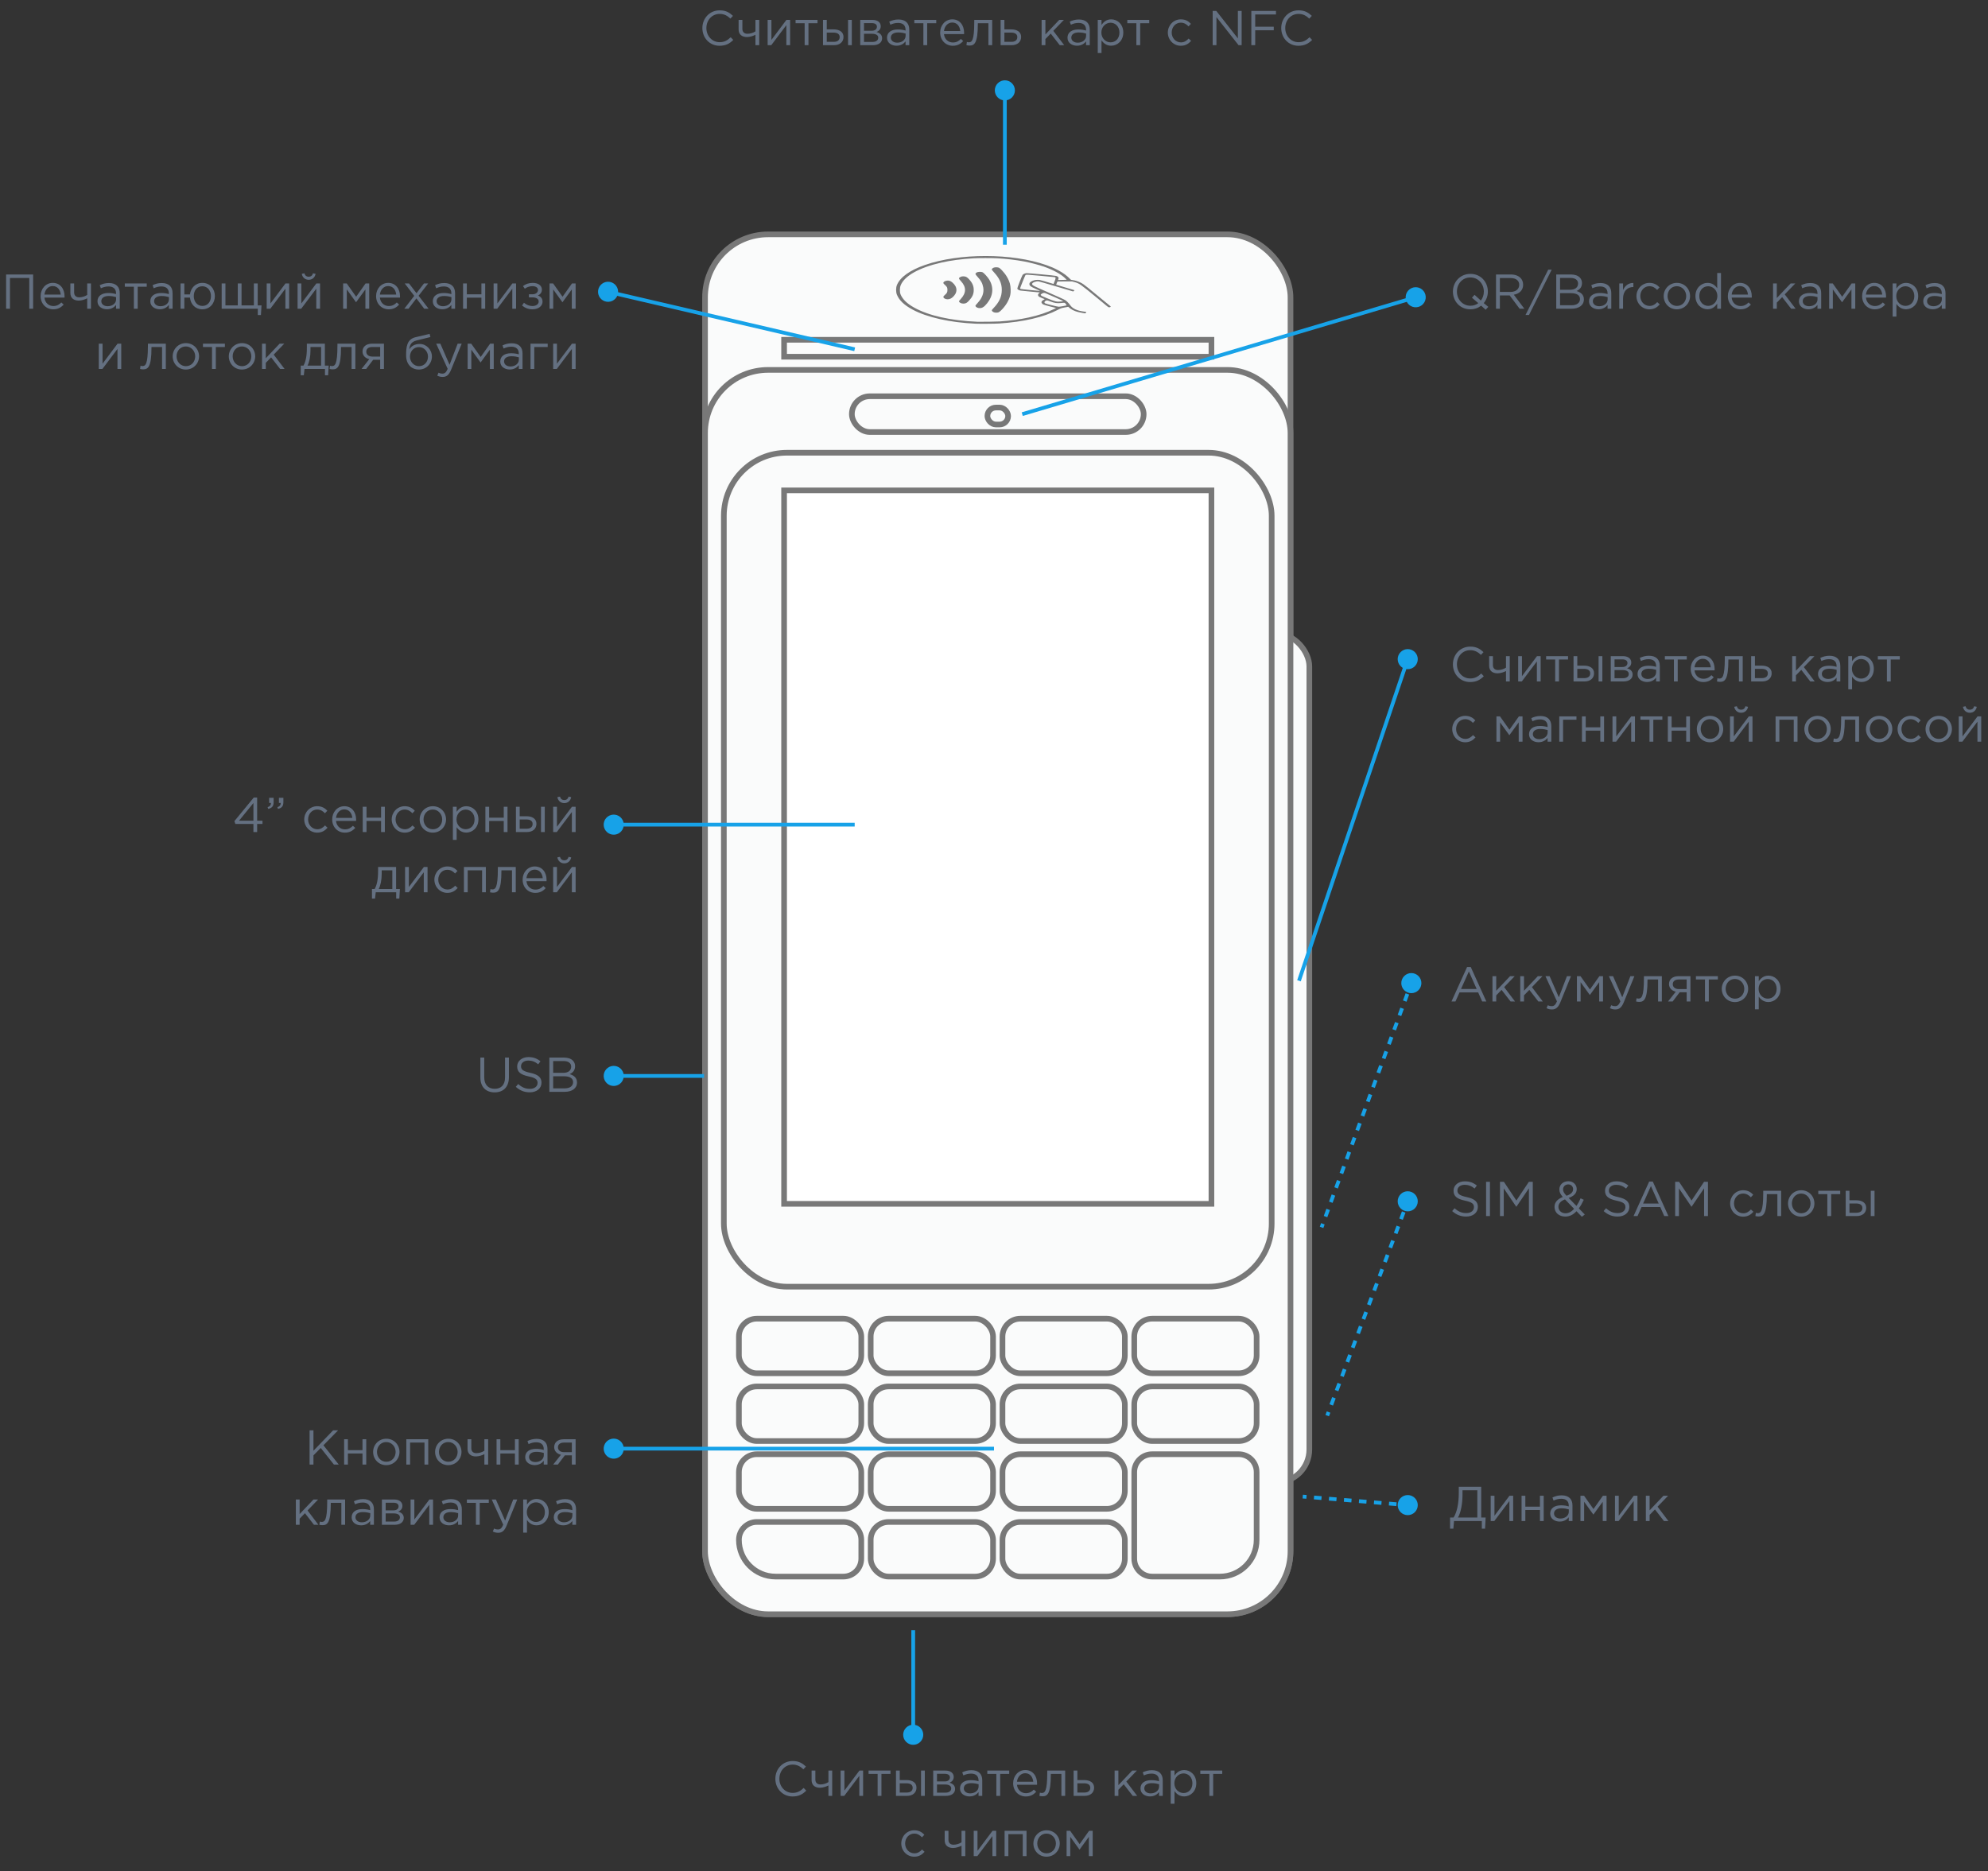 <svg width="528" height="497" viewBox="0 0 528 497" fill="none" xmlns="http://www.w3.org/2000/svg">
<rect x="0" y="0" width="528" height="497" fill="#333333" stroke="none"/>
<path d="M82.225 389V379.9H83.252V385.334L88.478 379.9H89.805L85.904 383.878L89.974 389H88.686L85.189 384.593L83.252 386.556V389H82.225ZM91.4 389V382.279H92.401V385.178H96.275V382.279H97.276V389H96.275V386.062H92.401V389H91.4ZM102.581 389.156C100.566 389.156 99.097 387.57 99.097 385.646C99.097 383.748 100.579 382.136 102.607 382.136C104.622 382.136 106.104 383.722 106.104 385.646C106.104 387.544 104.609 389.156 102.581 389.156ZM102.607 388.259C104.063 388.259 105.077 387.089 105.077 385.646C105.077 384.203 103.998 383.02 102.581 383.02C101.125 383.02 100.124 384.203 100.124 385.646C100.124 387.089 101.19 388.259 102.607 388.259ZM107.917 389V382.279H113.741V389H112.74V383.163H108.918V389H107.917ZM119.046 389.156C117.031 389.156 115.562 387.57 115.562 385.646C115.562 383.748 117.044 382.136 119.072 382.136C121.087 382.136 122.569 383.722 122.569 385.646C122.569 387.544 121.074 389.156 119.046 389.156ZM119.072 388.259C120.528 388.259 121.542 387.089 121.542 385.646C121.542 384.203 120.463 383.02 119.046 383.02C117.59 383.02 116.589 384.203 116.589 385.646C116.589 387.089 117.655 388.259 119.072 388.259ZM128.647 389V386.231C128.166 386.504 127.191 386.842 126.398 386.842C125.072 386.842 124.175 386.153 124.175 384.827V382.279H125.176V384.684C125.176 385.477 125.67 385.971 126.528 385.971C127.243 385.971 128.101 385.711 128.647 385.334V382.279H129.648V389H128.647ZM131.886 389V382.279H132.887V385.178H136.761V382.279H137.762V389H136.761V386.062H132.887V389H131.886ZM142 389.143C140.739 389.143 139.491 388.428 139.491 387.024C139.491 385.581 140.661 384.827 142.364 384.827C143.222 384.827 143.82 384.944 144.418 385.113V384.905C144.418 383.709 143.69 383.085 142.429 383.085C141.636 383.085 141.012 383.28 140.388 383.566L140.089 382.747C140.83 382.409 141.545 382.175 142.533 382.175C143.482 382.175 144.223 382.435 144.704 382.916C145.172 383.384 145.406 384.034 145.406 384.892V389H144.418V387.999C143.95 388.597 143.183 389.143 142 389.143ZM142.195 388.337C143.43 388.337 144.431 387.596 144.431 386.53V385.906C143.937 385.763 143.287 385.62 142.468 385.62C141.22 385.62 140.505 386.166 140.505 386.998C140.505 387.843 141.285 388.337 142.195 388.337ZM146.928 389L148.982 386.4C147.981 386.166 147.188 385.464 147.188 384.372C147.188 383.137 148.124 382.279 149.723 382.279H152.882V389H151.881V386.556H150.022C149.398 387.375 148.787 388.194 148.163 389H146.928ZM149.801 385.711H151.881V383.163H149.775C148.774 383.163 148.189 383.644 148.189 384.411C148.189 385.23 148.865 385.711 149.801 385.711ZM78.578 405V398.279H79.579V402.153L83.258 398.279H84.493L81.685 401.191L84.571 405H83.388L80.996 401.919L79.579 403.375V405H78.578ZM85.629 405.104C85.408 405.104 85.031 405.052 84.823 405L84.94 404.142C85.07 404.181 85.304 404.233 85.421 404.233C86.227 404.233 86.903 403.882 86.903 398.838V398.279H91.661V405H90.66V399.163H87.852V399.319C87.852 404.558 86.903 405.104 85.629 405.104ZM95.903 405.143C94.642 405.143 93.394 404.428 93.394 403.024C93.394 401.581 94.564 400.827 96.267 400.827C97.125 400.827 97.723 400.944 98.321 401.113V400.905C98.321 399.709 97.593 399.085 96.332 399.085C95.539 399.085 94.915 399.28 94.291 399.566L93.992 398.747C94.733 398.409 95.448 398.175 96.436 398.175C97.385 398.175 98.126 398.435 98.607 398.916C99.075 399.384 99.309 400.034 99.309 400.892V405H98.321V403.999C97.853 404.597 97.086 405.143 95.903 405.143ZM96.098 404.337C97.333 404.337 98.334 403.596 98.334 402.53V401.906C97.84 401.763 97.19 401.62 96.371 401.62C95.123 401.62 94.408 402.166 94.408 402.998C94.408 403.843 95.188 404.337 96.098 404.337ZM101.43 405V398.279H104.68C106.019 398.279 106.877 398.942 106.877 399.956C106.877 400.84 106.318 401.269 105.759 401.503C106.565 401.724 107.241 402.218 107.241 403.167C107.241 404.298 106.279 405 104.797 405H101.43ZM102.431 404.142H104.667C105.629 404.142 106.214 403.713 106.214 403.011C106.214 402.361 105.629 401.971 104.537 401.971H102.431V404.142ZM102.431 401.165H104.498C105.304 401.165 105.863 400.788 105.863 400.086C105.863 399.527 105.395 399.137 104.524 399.137H102.431V401.165ZM109.047 405V398.279H110.048V403.596L114.039 398.279H115.014V405H114.013V399.683L110.009 405H109.047ZM119.25 405.143C117.989 405.143 116.741 404.428 116.741 403.024C116.741 401.581 117.911 400.827 119.614 400.827C120.472 400.827 121.07 400.944 121.668 401.113V400.905C121.668 399.709 120.94 399.085 119.679 399.085C118.886 399.085 118.262 399.28 117.638 399.566L117.339 398.747C118.08 398.409 118.795 398.175 119.783 398.175C120.732 398.175 121.473 398.435 121.954 398.916C122.422 399.384 122.656 400.034 122.656 400.892V405H121.668V403.999C121.2 404.597 120.433 405.143 119.25 405.143ZM119.445 404.337C120.68 404.337 121.681 403.596 121.681 402.53V401.906C121.187 401.763 120.537 401.62 119.718 401.62C118.47 401.62 117.755 402.166 117.755 402.998C117.755 403.843 118.535 404.337 119.445 404.337ZM126.401 405V399.163H123.996V398.279H129.82V399.163H127.415V405H126.401ZM132.316 407.119C131.757 407.119 131.341 407.002 130.886 406.781L131.224 405.988C131.549 406.157 131.848 406.235 132.277 406.235C132.875 406.235 133.252 405.923 133.655 404.974L130.6 398.279H131.705L134.149 403.882L136.307 398.279H137.373L134.552 405.221C133.98 406.612 133.33 407.119 132.316 407.119ZM138.957 407.08V398.279H139.958V399.631C140.504 398.825 141.297 398.136 142.532 398.136C144.144 398.136 145.743 399.41 145.743 401.646C145.743 403.843 144.157 405.143 142.532 405.143C141.284 405.143 140.478 404.467 139.958 403.713V407.08H138.957ZM142.35 404.246C143.65 404.246 144.716 403.284 144.716 401.633C144.716 400.047 143.624 399.033 142.35 399.033C141.102 399.033 139.919 400.086 139.919 401.646C139.919 403.206 141.102 404.246 142.35 404.246ZM149.592 405.143C148.331 405.143 147.083 404.428 147.083 403.024C147.083 401.581 148.253 400.827 149.956 400.827C150.814 400.827 151.412 400.944 152.01 401.113V400.905C152.01 399.709 151.282 399.085 150.021 399.085C149.228 399.085 148.604 399.28 147.98 399.566L147.681 398.747C148.422 398.409 149.137 398.175 150.125 398.175C151.074 398.175 151.815 398.435 152.296 398.916C152.764 399.384 152.998 400.034 152.998 400.892V405H152.01V403.999C151.542 404.597 150.775 405.143 149.592 405.143ZM149.787 404.337C151.022 404.337 152.023 403.596 152.023 402.53V401.906C151.529 401.763 150.879 401.62 150.06 401.62C148.812 401.62 148.097 402.166 148.097 402.998C148.097 403.843 148.877 404.337 149.787 404.337Z" fill="#647081"/>
<path d="M210.493 477.156C207.867 477.156 205.93 475.089 205.93 472.45C205.93 469.876 207.854 467.744 210.532 467.744C212.183 467.744 213.145 468.355 214.055 469.213L213.379 469.941C212.612 469.213 211.754 468.693 210.519 468.693C208.504 468.693 206.996 470.331 206.996 472.45C206.996 474.556 208.517 476.207 210.519 476.207C211.767 476.207 212.586 475.726 213.457 474.894L214.133 475.609C213.184 476.571 212.144 477.156 210.493 477.156ZM220.026 477V474.231C219.545 474.504 218.57 474.842 217.777 474.842C216.451 474.842 215.554 474.153 215.554 472.827V470.279H216.555V472.684C216.555 473.477 217.049 473.971 217.907 473.971C218.622 473.971 219.48 473.711 220.026 473.334V470.279H221.027V477H220.026ZM223.265 477V470.279H224.266V475.596L228.257 470.279H229.232V477H228.231V471.683L224.227 477H223.265ZM233.091 477V471.163H230.686V470.279H236.51V471.163H234.105V477H233.091ZM237.966 477V470.279H238.967V472.801H240.761C242.217 472.801 243.413 473.399 243.413 474.816C243.413 476.155 242.412 477 240.878 477H237.966ZM238.967 476.116H240.787C241.788 476.116 242.399 475.687 242.399 474.842C242.399 474.062 241.775 473.659 240.748 473.659H238.967V476.116ZM244.622 477V470.279H245.623V477H244.622ZM247.856 477V470.279H251.106C252.445 470.279 253.303 470.942 253.303 471.956C253.303 472.84 252.744 473.269 252.185 473.503C252.991 473.724 253.667 474.218 253.667 475.167C253.667 476.298 252.705 477 251.223 477H247.856ZM248.857 476.142H251.093C252.055 476.142 252.64 475.713 252.64 475.011C252.64 474.361 252.055 473.971 250.963 473.971H248.857V476.142ZM248.857 473.165H250.924C251.73 473.165 252.289 472.788 252.289 472.086C252.289 471.527 251.821 471.137 250.95 471.137H248.857V473.165ZM257.475 477.143C256.214 477.143 254.966 476.428 254.966 475.024C254.966 473.581 256.136 472.827 257.839 472.827C258.697 472.827 259.295 472.944 259.893 473.113V472.905C259.893 471.709 259.165 471.085 257.904 471.085C257.111 471.085 256.487 471.28 255.863 471.566L255.564 470.747C256.305 470.409 257.02 470.175 258.008 470.175C258.957 470.175 259.698 470.435 260.179 470.916C260.647 471.384 260.881 472.034 260.881 472.892V477H259.893V475.999C259.425 476.597 258.658 477.143 257.475 477.143ZM257.67 476.337C258.905 476.337 259.906 475.596 259.906 474.53V473.906C259.412 473.763 258.762 473.62 257.943 473.62C256.695 473.62 255.98 474.166 255.98 474.998C255.98 475.843 256.76 476.337 257.67 476.337ZM264.626 477V471.163H262.221V470.279H268.045V471.163H265.64V477H264.626ZM272.439 477.156C270.593 477.156 269.085 475.739 269.085 473.646C269.085 471.696 270.45 470.136 272.309 470.136C274.298 470.136 275.442 471.722 275.442 473.698C275.442 473.789 275.442 473.893 275.429 474.049H270.099C270.242 475.466 271.282 476.285 272.465 476.285C273.388 476.285 274.038 475.908 274.584 475.336L275.208 475.895C274.532 476.649 273.713 477.156 272.439 477.156ZM270.099 473.243H274.428C274.311 472.021 273.609 470.981 272.283 470.981C271.126 470.981 270.242 471.943 270.099 473.243ZM276.87 477.104C276.649 477.104 276.272 477.052 276.064 477L276.181 476.142C276.311 476.181 276.545 476.233 276.662 476.233C277.468 476.233 278.144 475.882 278.144 470.838V470.279H282.902V477H281.901V471.163H279.093V471.319C279.093 476.558 278.144 477.104 276.87 477.104ZM285.142 477V470.279H286.143V472.801H287.937C289.393 472.801 290.589 473.399 290.589 474.816C290.589 476.155 289.588 477 288.054 477H285.142ZM286.143 476.116H287.963C288.964 476.116 289.575 475.687 289.575 474.842C289.575 474.062 288.951 473.659 287.924 473.659H286.143V476.116ZM296.035 477V470.279H297.036V474.153L300.715 470.279H301.95L299.142 473.191L302.028 477H300.845L298.453 473.919L297.036 475.375V477H296.035ZM305.412 477.143C304.151 477.143 302.903 476.428 302.903 475.024C302.903 473.581 304.073 472.827 305.776 472.827C306.634 472.827 307.232 472.944 307.83 473.113V472.905C307.83 471.709 307.102 471.085 305.841 471.085C305.048 471.085 304.424 471.28 303.8 471.566L303.501 470.747C304.242 470.409 304.957 470.175 305.945 470.175C306.894 470.175 307.635 470.435 308.116 470.916C308.584 471.384 308.818 472.034 308.818 472.892V477H307.83V475.999C307.362 476.597 306.595 477.143 305.412 477.143ZM305.607 476.337C306.842 476.337 307.843 475.596 307.843 474.53V473.906C307.349 473.763 306.699 473.62 305.88 473.62C304.632 473.62 303.917 474.166 303.917 474.998C303.917 475.843 304.697 476.337 305.607 476.337ZM310.939 479.08V470.279H311.94V471.631C312.486 470.825 313.279 470.136 314.514 470.136C316.126 470.136 317.725 471.41 317.725 473.646C317.725 475.843 316.139 477.143 314.514 477.143C313.266 477.143 312.46 476.467 311.94 475.713V479.08H310.939ZM314.332 476.246C315.632 476.246 316.698 475.284 316.698 473.633C316.698 472.047 315.606 471.033 314.332 471.033C313.084 471.033 311.901 472.086 311.901 473.646C311.901 475.206 313.084 476.246 314.332 476.246ZM321.197 477V471.163H318.792V470.279H324.616V471.163H322.211V477H321.197ZM242.817 493.156C240.854 493.156 239.372 491.557 239.372 489.646C239.372 487.748 240.854 486.136 242.817 486.136C244.091 486.136 244.884 486.669 245.508 487.332L244.871 488.008C244.338 487.449 243.714 487.02 242.804 487.02C241.439 487.02 240.399 488.177 240.399 489.646C240.399 491.102 241.465 492.259 242.869 492.259C243.727 492.259 244.364 491.817 244.897 491.245L245.56 491.856C244.884 492.61 244.078 493.156 242.817 493.156ZM255.376 493V490.231C254.895 490.504 253.92 490.842 253.127 490.842C251.801 490.842 250.904 490.153 250.904 488.827V486.279H251.905V488.684C251.905 489.477 252.399 489.971 253.257 489.971C253.972 489.971 254.83 489.711 255.376 489.334V486.279H256.377V493H255.376ZM258.615 493V486.279H259.616V491.596L263.607 486.279H264.582V493H263.581V487.683L259.577 493H258.615ZM266.816 493V486.279H272.64V493H271.639V487.163H267.817V493H266.816ZM277.946 493.156C275.931 493.156 274.462 491.57 274.462 489.646C274.462 487.748 275.944 486.136 277.972 486.136C279.987 486.136 281.469 487.722 281.469 489.646C281.469 491.544 279.974 493.156 277.946 493.156ZM277.972 492.259C279.428 492.259 280.442 491.089 280.442 489.646C280.442 488.203 279.363 487.02 277.946 487.02C276.49 487.02 275.489 488.203 275.489 489.646C275.489 491.089 276.555 492.259 277.972 492.259ZM283.282 493V486.279H284.231L286.74 489.815L289.249 486.279H290.211V493H289.197V487.878L286.714 491.284L284.257 487.878V493H283.282Z" fill="#647081"/>
<path d="M67.308 221V218.842H62.511L62.251 218.101L67.399 211.835H68.296V217.984H69.713V218.842H68.296V221H67.308ZM63.486 217.984H67.308V213.291L63.486 217.984ZM71.233 214.851L71.077 214.396C71.675 214.175 71.948 213.876 71.948 213.395V213.265H71.48V211.9H72.676V213.07C72.676 214.123 72.221 214.63 71.233 214.851ZM73.833 214.851L73.677 214.396C74.275 214.175 74.548 213.876 74.548 213.395V213.265H74.08V211.9H75.263V213.07C75.263 214.123 74.821 214.63 73.833 214.851ZM84.248 221.156C82.285 221.156 80.803 219.557 80.803 217.646C80.803 215.748 82.285 214.136 84.248 214.136C85.522 214.136 86.315 214.669 86.939 215.332L86.302 216.008C85.769 215.449 85.145 215.02 84.235 215.02C82.87 215.02 81.83 216.177 81.83 217.646C81.83 219.102 82.896 220.259 84.3 220.259C85.158 220.259 85.795 219.817 86.328 219.245L86.991 219.856C86.315 220.61 85.509 221.156 84.248 221.156ZM91.583 221.156C89.737 221.156 88.229 219.739 88.229 217.646C88.229 215.696 89.594 214.136 91.453 214.136C93.442 214.136 94.586 215.722 94.586 217.698C94.586 217.789 94.586 217.893 94.573 218.049H89.243C89.386 219.466 90.426 220.285 91.609 220.285C92.532 220.285 93.182 219.908 93.728 219.336L94.352 219.895C93.676 220.649 92.857 221.156 91.583 221.156ZM89.243 217.243H93.572C93.455 216.021 92.753 214.981 91.427 214.981C90.27 214.981 89.386 215.943 89.243 217.243ZM96.339 221V214.279H97.34V217.178H101.214V214.279H102.215V221H101.214V218.062H97.34V221H96.339ZM107.48 221.156C105.517 221.156 104.035 219.557 104.035 217.646C104.035 215.748 105.517 214.136 107.48 214.136C108.754 214.136 109.547 214.669 110.171 215.332L109.534 216.008C109.001 215.449 108.377 215.02 107.467 215.02C106.102 215.02 105.062 216.177 105.062 217.646C105.062 219.102 106.128 220.259 107.532 220.259C108.39 220.259 109.027 219.817 109.56 219.245L110.223 219.856C109.547 220.61 108.741 221.156 107.48 221.156ZM114.946 221.156C112.931 221.156 111.462 219.57 111.462 217.646C111.462 215.748 112.944 214.136 114.972 214.136C116.987 214.136 118.469 215.722 118.469 217.646C118.469 219.544 116.974 221.156 114.946 221.156ZM114.972 220.259C116.428 220.259 117.442 219.089 117.442 217.646C117.442 216.203 116.363 215.02 114.946 215.02C113.49 215.02 112.489 216.203 112.489 217.646C112.489 219.089 113.555 220.259 114.972 220.259ZM120.282 223.08V214.279H121.283V215.631C121.829 214.825 122.622 214.136 123.857 214.136C125.469 214.136 127.068 215.41 127.068 217.646C127.068 219.843 125.482 221.143 123.857 221.143C122.609 221.143 121.803 220.467 121.283 219.713V223.08H120.282ZM123.675 220.246C124.975 220.246 126.041 219.284 126.041 217.633C126.041 216.047 124.949 215.033 123.675 215.033C122.427 215.033 121.244 216.086 121.244 217.646C121.244 219.206 122.427 220.246 123.675 220.246ZM128.915 221V214.279H129.916V217.178H133.79V214.279H134.791V221H133.79V218.062H129.916V221H128.915ZM137.027 221V214.279H138.028V216.801H139.822C141.278 216.801 142.474 217.399 142.474 218.816C142.474 220.155 141.473 221 139.939 221H137.027ZM138.028 220.116H139.848C140.849 220.116 141.46 219.687 141.46 218.842C141.46 218.062 140.836 217.659 139.809 217.659H138.028V220.116ZM143.683 221V214.279H144.684V221H143.683ZM146.917 221V214.279H147.918V219.596L151.909 214.279H152.884V221H151.883V215.683L147.879 221H146.917ZM149.868 213.317C148.893 213.317 148.191 212.654 148.035 211.731L148.724 211.588C148.88 212.147 149.231 212.498 149.868 212.498C150.505 212.498 150.856 212.147 151.012 211.588L151.701 211.731C151.545 212.654 150.843 213.317 149.868 213.317ZM98.791 238.677V236.116H99.519C100.065 235.115 100.416 233.711 100.416 231.449V230.279H105.2V236.116H106.214L106.058 238.677H105.226V237H99.792L99.61 238.677H98.791ZM100.585 236.116H104.199V231.163H101.378V232.099C101.378 233.763 101.053 235.245 100.585 236.116ZM107.587 237V230.279H108.588V235.596L112.579 230.279H113.554V237H112.553V231.683L108.549 237H107.587ZM118.817 237.156C116.854 237.156 115.372 235.557 115.372 233.646C115.372 231.748 116.854 230.136 118.817 230.136C120.091 230.136 120.884 230.669 121.508 231.332L120.871 232.008C120.338 231.449 119.714 231.02 118.804 231.02C117.439 231.02 116.399 232.177 116.399 233.646C116.399 235.102 117.465 236.259 118.869 236.259C119.727 236.259 120.364 235.817 120.897 235.245L121.56 235.856C120.884 236.61 120.078 237.156 118.817 237.156ZM123.215 237V230.279H129.039V237H128.038V231.163H124.216V237H123.215ZM130.951 237.104C130.73 237.104 130.353 237.052 130.145 237L130.262 236.142C130.392 236.181 130.626 236.233 130.743 236.233C131.549 236.233 132.225 235.882 132.225 230.838V230.279H136.983V237H135.982V231.163H133.174V231.319C133.174 236.558 132.225 237.104 130.951 237.104ZM142.161 237.156C140.315 237.156 138.807 235.739 138.807 233.646C138.807 231.696 140.172 230.136 142.031 230.136C144.02 230.136 145.164 231.722 145.164 233.698C145.164 233.789 145.164 233.893 145.151 234.049H139.821C139.964 235.466 141.004 236.285 142.187 236.285C143.11 236.285 143.76 235.908 144.306 235.336L144.93 235.895C144.254 236.649 143.435 237.156 142.161 237.156ZM139.821 233.243H144.15C144.033 232.021 143.331 230.981 142.005 230.981C140.848 230.981 139.964 231.943 139.821 233.243ZM146.917 237V230.279H147.918V235.596L151.909 230.279H152.884V237H151.883V231.683L147.879 237H146.917ZM149.868 229.317C148.893 229.317 148.191 228.654 148.035 227.731L148.724 227.588C148.88 228.147 149.231 228.498 149.868 228.498C150.505 228.498 150.856 228.147 151.012 227.588L151.701 227.731C151.545 228.654 150.843 229.317 149.868 229.317Z" fill="#647081"/>
<path d="M1.623 82V72.9H8.799V82H7.772V73.836H2.65V82H1.623ZM14.142 82.156C12.296 82.156 10.788 80.739 10.788 78.646C10.788 76.696 12.153 75.136 14.012 75.136C16.001 75.136 17.145 76.722 17.145 78.698C17.145 78.789 17.145 78.893 17.132 79.049H11.802C11.945 80.466 12.985 81.285 14.168 81.285C15.091 81.285 15.741 80.908 16.287 80.336L16.911 80.895C16.235 81.649 15.416 82.156 14.142 82.156ZM11.802 78.243H16.131C16.014 77.021 15.312 75.981 13.986 75.981C12.829 75.981 11.945 76.943 11.802 78.243ZM23.161 82V79.231C22.68 79.504 21.705 79.842 20.912 79.842C19.586 79.842 18.689 79.153 18.689 77.827V75.279H19.69V77.684C19.69 78.477 20.184 78.971 21.042 78.971C21.757 78.971 22.615 78.711 23.161 78.334V75.279H24.162V82H23.161ZM28.402 82.143C27.141 82.143 25.893 81.428 25.893 80.024C25.893 78.581 27.063 77.827 28.766 77.827C29.624 77.827 30.222 77.944 30.82 78.113V77.905C30.82 76.709 30.092 76.085 28.831 76.085C28.038 76.085 27.414 76.28 26.79 76.566L26.491 75.747C27.232 75.409 27.947 75.175 28.935 75.175C29.884 75.175 30.625 75.435 31.106 75.916C31.574 76.384 31.808 77.034 31.808 77.892V82H30.82V80.999C30.352 81.597 29.585 82.143 28.402 82.143ZM28.597 81.337C29.832 81.337 30.833 80.596 30.833 79.53V78.906C30.339 78.763 29.689 78.62 28.87 78.62C27.622 78.62 26.907 79.166 26.907 79.998C26.907 80.843 27.687 81.337 28.597 81.337ZM35.553 82V76.163H33.148V75.279H38.972V76.163H36.568V82H35.553ZM42.431 82.143C41.169 82.143 39.922 81.428 39.922 80.024C39.922 78.581 41.092 77.827 42.794 77.827C43.653 77.827 44.251 77.944 44.849 78.113V77.905C44.849 76.709 44.12 76.085 42.859 76.085C42.066 76.085 41.443 76.28 40.819 76.566L40.52 75.747C41.261 75.409 41.975 75.175 42.964 75.175C43.913 75.175 44.654 75.435 45.135 75.916C45.602 76.384 45.837 77.034 45.837 77.892V82H44.849V80.999C44.38 81.597 43.614 82.143 42.431 82.143ZM42.626 81.337C43.861 81.337 44.861 80.596 44.861 79.53V78.906C44.367 78.763 43.718 78.62 42.898 78.62C41.651 78.62 40.935 79.166 40.935 79.998C40.935 80.843 41.715 81.337 42.626 81.337ZM53.729 82.156C51.844 82.156 50.622 80.778 50.453 79.049H48.958V82H47.957V75.279H48.958V78.204H50.453C50.648 76.527 51.883 75.136 53.755 75.136C55.783 75.136 57.07 76.735 57.07 78.646C57.07 80.531 55.77 82.156 53.729 82.156ZM53.755 81.259C55.198 81.259 56.03 80.089 56.03 78.646C56.03 77.19 55.133 76.033 53.729 76.033C52.299 76.033 51.467 77.203 51.467 78.646C51.467 80.102 52.364 81.259 53.755 81.259ZM68.469 83.677V82H58.875V75.279H59.876V81.116H63.152V75.279H64.153V81.116H67.429V75.279H68.443V81.116H69.457L69.301 83.677H68.469ZM70.834 82V75.279H71.835V80.596L75.826 75.279H76.801V82H75.8V76.683L71.796 82H70.834ZM79.035 82V75.279H80.036V80.596L84.027 75.279H85.002V82H84.001V76.683L79.997 82H79.035ZM81.986 74.317C81.011 74.317 80.309 73.654 80.153 72.731L80.842 72.588C80.998 73.147 81.349 73.498 81.986 73.498C82.623 73.498 82.974 73.147 83.13 72.588L83.819 72.731C83.663 73.654 82.961 74.317 81.986 74.317ZM91.134 82V75.279H92.083L94.592 78.815L97.101 75.279H98.063V82H97.049V76.878L94.566 80.284L92.109 76.878V82H91.134ZM103.238 82.156C101.392 82.156 99.884 80.739 99.884 78.646C99.884 76.696 101.249 75.136 103.108 75.136C105.097 75.136 106.241 76.722 106.241 78.698C106.241 78.789 106.241 78.893 106.228 79.049H100.898C101.041 80.466 102.081 81.285 103.264 81.285C104.187 81.285 104.837 80.908 105.383 80.336L106.007 80.895C105.331 81.649 104.512 82.156 103.238 82.156ZM100.898 78.243H105.227C105.11 77.021 104.408 75.981 103.082 75.981C101.925 75.981 101.041 76.943 100.898 78.243ZM107.382 82L110.021 78.581L107.486 75.279H108.63L110.619 77.879L112.608 75.279H113.726L111.178 78.555L113.83 82H112.673L110.593 79.257L108.5 82H107.382ZM117.46 82.143C116.199 82.143 114.951 81.428 114.951 80.024C114.951 78.581 116.121 77.827 117.824 77.827C118.682 77.827 119.28 77.944 119.878 78.113V77.905C119.878 76.709 119.15 76.085 117.889 76.085C117.096 76.085 116.472 76.28 115.848 76.566L115.549 75.747C116.29 75.409 117.005 75.175 117.993 75.175C118.942 75.175 119.683 75.435 120.164 75.916C120.632 76.384 120.866 77.034 120.866 77.892V82H119.878V80.999C119.41 81.597 118.643 82.143 117.46 82.143ZM117.655 81.337C118.89 81.337 119.891 80.596 119.891 79.53V78.906C119.397 78.763 118.747 78.62 117.928 78.62C116.68 78.62 115.965 79.166 115.965 79.998C115.965 80.843 116.745 81.337 117.655 81.337ZM122.986 82V75.279H123.987V78.178H127.861V75.279H128.862V82H127.861V79.062H123.987V82H122.986ZM131.098 82V75.279H132.099V80.596L136.09 75.279H137.065V82H136.064V76.683L132.06 82H131.098ZM141.432 82.156C140.366 82.156 139.469 81.818 138.65 81.155L139.157 80.414C139.833 80.986 140.6 81.285 141.406 81.285C142.277 81.285 143.07 80.869 143.07 80.089C143.07 79.413 142.472 78.984 141.38 78.984H140.483V78.165H141.393C142.277 78.165 142.888 77.71 142.888 77.008C142.888 76.384 142.264 76.007 141.432 76.007C140.769 76.007 139.976 76.215 139.391 76.683L138.897 75.981C139.599 75.435 140.509 75.136 141.497 75.136C143.005 75.136 143.928 75.89 143.928 76.93C143.928 77.762 143.421 78.243 142.849 78.477C143.59 78.737 144.097 79.244 144.097 80.128C144.097 81.207 143.096 82.156 141.432 82.156ZM145.952 82V75.279H146.901L149.41 78.815L151.919 75.279H152.881V82H151.867V76.878L149.384 80.284L146.927 76.878V82H145.952ZM26.235 98V91.279H27.236V96.596L31.227 91.279H32.202V98H31.201V92.683L27.197 98H26.235ZM38.009 98.104C37.788 98.104 37.411 98.052 37.203 98L37.32 97.142C37.45 97.181 37.684 97.233 37.801 97.233C38.607 97.233 39.283 96.882 39.283 91.838V91.279H44.041V98H43.04V92.163H40.232V92.319C40.232 97.558 39.283 98.104 38.009 98.104ZM49.349 98.156C47.334 98.156 45.865 96.57 45.865 94.646C45.865 92.748 47.347 91.136 49.375 91.136C51.39 91.136 52.872 92.722 52.872 94.646C52.872 96.544 51.377 98.156 49.349 98.156ZM49.375 97.259C50.831 97.259 51.845 96.089 51.845 94.646C51.845 93.203 50.766 92.02 49.349 92.02C47.893 92.02 46.892 93.203 46.892 94.646C46.892 96.089 47.958 97.259 49.375 97.259ZM56.31 98V92.163H53.905V91.279H59.729V92.163H57.324V98H56.31ZM64.253 98.156C62.238 98.156 60.769 96.57 60.769 94.646C60.769 92.748 62.251 91.136 64.279 91.136C66.294 91.136 67.776 92.722 67.776 94.646C67.776 96.544 66.281 98.156 64.253 98.156ZM64.279 97.259C65.735 97.259 66.749 96.089 66.749 94.646C66.749 93.203 65.67 92.02 64.253 92.02C62.797 92.02 61.796 93.203 61.796 94.646C61.796 96.089 62.862 97.259 64.279 97.259ZM69.59 98V91.279H70.591V95.153L74.27 91.279H75.505L72.697 94.191L75.583 98H74.4L72.008 94.919L70.591 96.375V98H69.59ZM79.875 99.677V97.116H80.603C81.149 96.115 81.5 94.711 81.5 92.449V91.279H86.284V97.116H87.298L87.142 99.677H86.31V98H80.876L80.694 99.677H79.875ZM81.669 97.116H85.283V92.163H82.462V93.099C82.462 94.763 82.137 96.245 81.669 97.116ZM88.346 98.104C88.125 98.104 87.748 98.052 87.54 98L87.657 97.142C87.787 97.181 88.021 97.233 88.138 97.233C88.944 97.233 89.62 96.882 89.62 91.838V91.279H94.378V98H93.377V92.163H90.569V92.319C90.569 97.558 89.62 98.104 88.346 98.104ZM96.02 98L98.074 95.4C97.073 95.166 96.28 94.464 96.28 93.372C96.28 92.137 97.216 91.279 98.815 91.279H101.974V98H100.973V95.556H99.114C98.49 96.375 97.879 97.194 97.255 98H96.02ZM98.893 94.711H100.973V92.163H98.867C97.866 92.163 97.281 92.644 97.281 93.411C97.281 94.23 97.957 94.711 98.893 94.711ZM111.266 98.156C109.225 98.156 107.86 96.713 107.86 94.373C107.86 92.202 108.029 90.122 110.369 89.563L114.113 88.679L114.308 89.524L110.668 90.421C109.277 90.772 108.809 91.526 108.705 92.813C109.173 92.02 110.057 91.357 111.487 91.357C113.242 91.357 114.711 92.852 114.711 94.698C114.711 96.57 113.255 98.156 111.266 98.156ZM111.292 97.259C112.683 97.259 113.671 96.128 113.671 94.724C113.671 93.32 112.618 92.189 111.266 92.189C109.875 92.189 108.887 93.32 108.887 94.724C108.887 96.128 109.94 97.259 111.292 97.259ZM117.564 100.119C117.005 100.119 116.589 100.002 116.134 99.781L116.472 98.988C116.797 99.157 117.096 99.235 117.525 99.235C118.123 99.235 118.5 98.923 118.903 97.974L115.848 91.279H116.953L119.397 96.882L121.555 91.279H122.621L119.8 98.221C119.228 99.612 118.578 100.119 117.564 100.119ZM124.205 98V91.279H125.154L127.663 94.815L130.172 91.279H131.134V98H130.12V92.878L127.637 96.284L125.18 92.878V98H124.205ZM135.373 98.143C134.112 98.143 132.864 97.428 132.864 96.024C132.864 94.581 134.034 93.827 135.737 93.827C136.595 93.827 137.193 93.944 137.791 94.113V93.905C137.791 92.709 137.063 92.085 135.802 92.085C135.009 92.085 134.385 92.28 133.761 92.566L133.462 91.747C134.203 91.409 134.918 91.175 135.906 91.175C136.855 91.175 137.596 91.435 138.077 91.916C138.545 92.384 138.779 93.034 138.779 93.892V98H137.791V96.999C137.323 97.597 136.556 98.143 135.373 98.143ZM135.568 97.337C136.803 97.337 137.804 96.596 137.804 95.53V94.906C137.31 94.763 136.66 94.62 135.841 94.62C134.593 94.62 133.878 95.166 133.878 95.998C133.878 96.843 134.658 97.337 135.568 97.337ZM140.899 98V91.279H145.462V92.163H141.9V98H140.899ZM146.917 98V91.279H147.918V96.596L151.909 91.279H152.884V98H151.883V92.683L147.879 98H146.917Z" fill="#647081"/>
<path d="M394.581 82.273L393.385 81.181C392.618 81.792 391.643 82.156 390.512 82.156C387.743 82.156 385.884 79.985 385.884 77.45C385.884 74.941 387.769 72.744 390.538 72.744C393.307 72.744 395.166 74.915 395.166 77.45C395.166 78.594 394.776 79.673 394.074 80.505L395.283 81.506L394.581 82.273ZM390.538 81.207C391.344 81.207 392.072 80.947 392.631 80.518L390.941 79.075L391.63 78.308L393.307 79.829C393.801 79.192 394.1 78.373 394.1 77.45C394.1 75.383 392.592 73.693 390.512 73.693C388.432 73.693 386.95 75.357 386.95 77.45C386.95 79.517 388.458 81.207 390.538 81.207ZM397.332 82V72.9H401.245C402.363 72.9 403.26 73.238 403.832 73.81C404.274 74.252 404.534 74.889 404.534 75.63C404.534 77.138 403.494 78.022 402.064 78.282L404.859 82H403.598L400.959 78.464H398.359V82H397.332ZM398.359 77.541H401.154C402.519 77.541 403.494 76.839 403.494 75.643C403.494 74.525 402.636 73.849 401.167 73.849H398.359V77.541ZM405.166 83.664L411.198 71.626H412.121L406.089 83.664H405.166ZM413.328 82V72.9H417.202C418.242 72.9 419.074 73.186 419.581 73.706C419.958 74.096 420.166 74.577 420.166 75.188C420.166 76.371 419.438 76.982 418.723 77.294C419.802 77.619 420.673 78.243 420.673 79.517C420.673 81.077 419.36 82 417.371 82H413.328ZM414.342 76.956H417.033C418.268 76.956 419.126 76.397 419.126 75.305C419.126 74.408 418.411 73.823 417.111 73.823H414.342V76.956ZM414.342 81.077H417.397C418.775 81.077 419.633 80.466 419.633 79.426C419.633 78.438 418.801 77.866 417.215 77.866H414.342V81.077ZM424.543 82.143C423.282 82.143 422.034 81.428 422.034 80.024C422.034 78.581 423.204 77.827 424.907 77.827C425.765 77.827 426.363 77.944 426.961 78.113V77.905C426.961 76.709 426.233 76.085 424.972 76.085C424.179 76.085 423.555 76.28 422.931 76.566L422.632 75.747C423.373 75.409 424.088 75.175 425.076 75.175C426.025 75.175 426.766 75.435 427.247 75.916C427.715 76.384 427.949 77.034 427.949 77.892V82H426.961V80.999C426.493 81.597 425.726 82.143 424.543 82.143ZM424.738 81.337C425.973 81.337 426.974 80.596 426.974 79.53V78.906C426.48 78.763 425.83 78.62 425.011 78.62C423.763 78.62 423.048 79.166 423.048 79.998C423.048 80.843 423.828 81.337 424.738 81.337ZM430.069 82V75.279H431.07V77.034C431.564 75.916 432.539 75.11 433.813 75.162V76.241H433.735C432.266 76.241 431.07 77.294 431.07 79.322V82H430.069ZM438.075 82.156C436.112 82.156 434.63 80.557 434.63 78.646C434.63 76.748 436.112 75.136 438.075 75.136C439.349 75.136 440.142 75.669 440.766 76.332L440.129 77.008C439.596 76.449 438.972 76.02 438.062 76.02C436.697 76.02 435.657 77.177 435.657 78.646C435.657 80.102 436.723 81.259 438.127 81.259C438.985 81.259 439.622 80.817 440.155 80.245L440.818 80.856C440.142 81.61 439.336 82.156 438.075 82.156ZM445.35 82.156C443.335 82.156 441.866 80.57 441.866 78.646C441.866 76.748 443.348 75.136 445.376 75.136C447.391 75.136 448.873 76.722 448.873 78.646C448.873 80.544 447.378 82.156 445.35 82.156ZM445.376 81.259C446.832 81.259 447.846 80.089 447.846 78.646C447.846 77.203 446.767 76.02 445.35 76.02C443.894 76.02 442.893 77.203 442.893 78.646C442.893 80.089 443.959 81.259 445.376 81.259ZM453.507 82.143C451.895 82.143 450.296 80.869 450.296 78.633C450.296 76.436 451.895 75.136 453.507 75.136C454.755 75.136 455.561 75.812 456.081 76.566V72.51H457.082V82H456.081V80.648C455.535 81.454 454.742 82.143 453.507 82.143ZM453.689 81.246C454.937 81.246 456.12 80.193 456.12 78.62C456.12 77.073 454.937 76.033 453.689 76.033C452.389 76.033 451.323 76.995 451.323 78.646C451.323 80.232 452.415 81.246 453.689 81.246ZM459.917 79.049C460.06 80.466 461.1 81.285 462.283 81.285C463.206 81.285 463.856 80.908 464.402 80.336L465.026 80.895C464.35 81.649 463.531 82.156 462.257 82.156C460.411 82.156 458.903 80.739 458.903 78.646C458.903 76.696 460.268 75.136 462.127 75.136C464.116 75.136 465.26 76.722 465.26 78.698C465.26 78.789 465.26 78.893 465.247 79.049H459.917ZM459.917 78.243H464.246C464.129 77.021 463.427 75.981 462.101 75.981C460.944 75.981 460.06 76.943 459.917 78.243ZM470.91 82V75.279H471.911V79.153L475.59 75.279H476.825L474.017 78.191L476.903 82H475.72L473.328 78.919L471.911 80.375V82H470.91ZM480.288 82.143C479.027 82.143 477.779 81.428 477.779 80.024C477.779 78.581 478.949 77.827 480.652 77.827C481.51 77.827 482.108 77.944 482.706 78.113V77.905C482.706 76.709 481.978 76.085 480.717 76.085C479.924 76.085 479.3 76.28 478.676 76.566L478.377 75.747C479.118 75.409 479.833 75.175 480.821 75.175C481.77 75.175 482.511 75.435 482.992 75.916C483.46 76.384 483.694 77.034 483.694 77.892V82H482.706V80.999C482.238 81.597 481.471 82.143 480.288 82.143ZM480.483 81.337C481.718 81.337 482.719 80.596 482.719 79.53V78.906C482.225 78.763 481.575 78.62 480.756 78.62C479.508 78.62 478.793 79.166 478.793 79.998C478.793 80.843 479.573 81.337 480.483 81.337ZM485.814 82V75.279H486.763L489.272 78.815L491.781 75.279H492.743V82H491.729V76.878L489.246 80.284L486.789 76.878V82H485.814ZM497.918 82.156C496.072 82.156 494.564 80.739 494.564 78.646C494.564 76.696 495.929 75.136 497.788 75.136C499.777 75.136 500.921 76.722 500.921 78.698C500.921 78.789 500.921 78.893 500.908 79.049H495.578C495.721 80.466 496.761 81.285 497.944 81.285C498.867 81.285 499.517 80.908 500.063 80.336L500.687 80.895C500.011 81.649 499.192 82.156 497.918 82.156ZM495.578 78.243H499.907C499.79 77.021 499.088 75.981 497.762 75.981C496.605 75.981 495.721 76.943 495.578 78.243ZM502.674 84.08V75.279H503.675V76.631C504.221 75.825 505.014 75.136 506.249 75.136C507.861 75.136 509.46 76.41 509.46 78.646C509.46 80.843 507.874 82.143 506.249 82.143C505.001 82.143 504.195 81.467 503.675 80.713V84.08H502.674ZM506.067 81.246C507.367 81.246 508.433 80.284 508.433 78.633C508.433 77.047 507.341 76.033 506.067 76.033C504.819 76.033 503.636 77.086 503.636 78.646C503.636 80.206 504.819 81.246 506.067 81.246ZM513.308 82.143C512.047 82.143 510.799 81.428 510.799 80.024C510.799 78.581 511.969 77.827 513.672 77.827C514.53 77.827 515.128 77.944 515.726 78.113V77.905C515.726 76.709 514.998 76.085 513.737 76.085C512.944 76.085 512.32 76.28 511.696 76.566L511.397 75.747C512.138 75.409 512.853 75.175 513.841 75.175C514.79 75.175 515.531 75.435 516.012 75.916C516.48 76.384 516.714 77.034 516.714 77.892V82H515.726V80.999C515.258 81.597 514.491 82.143 513.308 82.143ZM513.503 81.337C514.738 81.337 515.739 80.596 515.739 79.53V78.906C515.245 78.763 514.595 78.62 513.776 78.62C512.528 78.62 511.813 79.166 511.813 79.998C511.813 80.843 512.593 81.337 513.503 81.337Z" fill="#647081"/>
<path d="M390.447 181.156C387.821 181.156 385.884 179.089 385.884 176.45C385.884 173.876 387.808 171.744 390.486 171.744C392.137 171.744 393.099 172.355 394.009 173.213L393.333 173.941C392.566 173.213 391.708 172.693 390.473 172.693C388.458 172.693 386.95 174.331 386.95 176.45C386.95 178.556 388.471 180.207 390.473 180.207C391.721 180.207 392.54 179.726 393.411 178.894L394.087 179.609C393.138 180.571 392.098 181.156 390.447 181.156ZM399.98 181V178.231C399.499 178.504 398.524 178.842 397.731 178.842C396.405 178.842 395.508 178.153 395.508 176.827V174.279H396.509V176.684C396.509 177.477 397.003 177.971 397.861 177.971C398.576 177.971 399.434 177.711 399.98 177.334V174.279H400.981V181H399.98ZM403.219 181V174.279H404.22V179.596L408.211 174.279H409.186V181H408.185V175.683L404.181 181H403.219ZM413.045 181V175.163H410.64V174.279H416.464V175.163H414.059V181H413.045ZM417.92 181V174.279H418.921V176.801H420.715C422.171 176.801 423.367 177.399 423.367 178.816C423.367 180.155 422.366 181 420.832 181H417.92ZM418.921 180.116H420.741C421.742 180.116 422.353 179.687 422.353 178.842C422.353 178.062 421.729 177.659 420.702 177.659H418.921V180.116ZM424.576 181V174.279H425.577V181H424.576ZM427.809 181V174.279H431.059C432.398 174.279 433.256 174.942 433.256 175.956C433.256 176.84 432.697 177.269 432.138 177.503C432.944 177.724 433.62 178.218 433.62 179.167C433.62 180.298 432.658 181 431.176 181H427.809ZM428.81 180.142H431.046C432.008 180.142 432.593 179.713 432.593 179.011C432.593 178.361 432.008 177.971 430.916 177.971H428.81V180.142ZM428.81 177.165H430.877C431.683 177.165 432.242 176.788 432.242 176.086C432.242 175.527 431.774 175.137 430.903 175.137H428.81V177.165ZM437.429 181.143C436.168 181.143 434.92 180.428 434.92 179.024C434.92 177.581 436.09 176.827 437.793 176.827C438.651 176.827 439.249 176.944 439.847 177.113V176.905C439.847 175.709 439.119 175.085 437.858 175.085C437.065 175.085 436.441 175.28 435.817 175.566L435.518 174.747C436.259 174.409 436.974 174.175 437.962 174.175C438.911 174.175 439.652 174.435 440.133 174.916C440.601 175.384 440.835 176.034 440.835 176.892V181H439.847V179.999C439.379 180.597 438.612 181.143 437.429 181.143ZM437.624 180.337C438.859 180.337 439.86 179.596 439.86 178.53V177.906C439.366 177.763 438.716 177.62 437.897 177.62C436.649 177.62 435.934 178.166 435.934 178.998C435.934 179.843 436.714 180.337 437.624 180.337ZM444.58 181V175.163H442.175V174.279H447.999V175.163H445.594V181H444.58ZM452.393 181.156C450.547 181.156 449.039 179.739 449.039 177.646C449.039 175.696 450.404 174.136 452.263 174.136C454.252 174.136 455.396 175.722 455.396 177.698C455.396 177.789 455.396 177.893 455.383 178.049H450.053C450.196 179.466 451.236 180.285 452.419 180.285C453.342 180.285 453.992 179.908 454.538 179.336L455.162 179.895C454.486 180.649 453.667 181.156 452.393 181.156ZM450.053 177.243H454.382C454.265 176.021 453.563 174.981 452.237 174.981C451.08 174.981 450.196 175.943 450.053 177.243ZM456.823 181.104C456.602 181.104 456.225 181.052 456.017 181L456.134 180.142C456.264 180.181 456.498 180.233 456.615 180.233C457.421 180.233 458.097 179.882 458.097 174.838V174.279H462.855V181H461.854V175.163H459.046V175.319C459.046 180.558 458.097 181.104 456.823 181.104ZM465.096 181V174.279H466.097V176.801H467.891C469.347 176.801 470.543 177.399 470.543 178.816C470.543 180.155 469.542 181 468.008 181H465.096ZM466.097 180.116H467.917C468.918 180.116 469.529 179.687 469.529 178.842C469.529 178.062 468.905 177.659 467.878 177.659H466.097V180.116ZM475.988 181V174.279H476.989V178.153L480.668 174.279H481.903L479.095 177.191L481.981 181H480.798L478.406 177.919L476.989 179.375V181H475.988ZM485.366 181.143C484.105 181.143 482.857 180.428 482.857 179.024C482.857 177.581 484.027 176.827 485.73 176.827C486.588 176.827 487.186 176.944 487.784 177.113V176.905C487.784 175.709 487.056 175.085 485.795 175.085C485.002 175.085 484.378 175.28 483.754 175.566L483.455 174.747C484.196 174.409 484.911 174.175 485.899 174.175C486.848 174.175 487.589 174.435 488.07 174.916C488.538 175.384 488.772 176.034 488.772 176.892V181H487.784V179.999C487.316 180.597 486.549 181.143 485.366 181.143ZM485.561 180.337C486.796 180.337 487.797 179.596 487.797 178.53V177.906C487.303 177.763 486.653 177.62 485.834 177.62C484.586 177.62 483.871 178.166 483.871 178.998C483.871 179.843 484.651 180.337 485.561 180.337ZM490.892 183.08V174.279H491.893V175.631C492.439 174.825 493.232 174.136 494.467 174.136C496.079 174.136 497.678 175.41 497.678 177.646C497.678 179.843 496.092 181.143 494.467 181.143C493.219 181.143 492.413 180.467 491.893 179.713V183.08H490.892ZM494.285 180.246C495.585 180.246 496.651 179.284 496.651 177.633C496.651 176.047 495.559 175.033 494.285 175.033C493.037 175.033 491.854 176.086 491.854 177.646C491.854 179.206 493.037 180.246 494.285 180.246ZM501.15 181V175.163H498.745V174.279H504.569V175.163H502.164V181H501.15ZM389.147 197.156C387.184 197.156 385.702 195.557 385.702 193.646C385.702 191.748 387.184 190.136 389.147 190.136C390.421 190.136 391.214 190.669 391.838 191.332L391.201 192.008C390.668 191.449 390.044 191.02 389.134 191.02C387.769 191.02 386.729 192.177 386.729 193.646C386.729 195.102 387.795 196.259 389.199 196.259C390.057 196.259 390.694 195.817 391.227 195.245L391.89 195.856C391.214 196.61 390.408 197.156 389.147 197.156ZM397.442 197V190.279H398.391L400.9 193.815L403.409 190.279H404.371V197H403.357V191.878L400.874 195.284L398.417 191.878V197H397.442ZM408.61 197.143C407.349 197.143 406.101 196.428 406.101 195.024C406.101 193.581 407.271 192.827 408.974 192.827C409.832 192.827 410.43 192.944 411.028 193.113V192.905C411.028 191.709 410.3 191.085 409.039 191.085C408.246 191.085 407.622 191.28 406.998 191.566L406.699 190.747C407.44 190.409 408.155 190.175 409.143 190.175C410.092 190.175 410.833 190.435 411.314 190.916C411.782 191.384 412.016 192.034 412.016 192.892V197H411.028V195.999C410.56 196.597 409.793 197.143 408.61 197.143ZM408.805 196.337C410.04 196.337 411.041 195.596 411.041 194.53V193.906C410.547 193.763 409.897 193.62 409.078 193.62C407.83 193.62 407.115 194.166 407.115 194.998C407.115 195.843 407.895 196.337 408.805 196.337ZM414.137 197V190.279H418.7V191.163H415.138V197H414.137ZM420.154 197V190.279H421.155V193.178H425.029V190.279H426.03V197H425.029V194.062H421.155V197H420.154ZM428.266 197V190.279H429.267V195.596L433.258 190.279H434.233V197H433.232V191.683L429.228 197H428.266ZM438.093 197V191.163H435.688V190.279H441.512V191.163H439.107V197H438.093ZM442.968 197V190.279H443.969V193.178H447.843V190.279H448.844V197H447.843V194.062H443.969V197H442.968ZM454.148 197.156C452.133 197.156 450.664 195.57 450.664 193.646C450.664 191.748 452.146 190.136 454.174 190.136C456.189 190.136 457.671 191.722 457.671 193.646C457.671 195.544 456.176 197.156 454.148 197.156ZM454.174 196.259C455.63 196.259 456.644 195.089 456.644 193.646C456.644 192.203 455.565 191.02 454.148 191.02C452.692 191.02 451.691 192.203 451.691 193.646C451.691 195.089 452.757 196.259 454.174 196.259ZM459.484 197V190.279H460.485V195.596L464.476 190.279H465.451V197H464.45V191.683L460.446 197H459.484ZM462.435 189.317C461.46 189.317 460.758 188.654 460.602 187.731L461.291 187.588C461.447 188.147 461.798 188.498 462.435 188.498C463.072 188.498 463.423 188.147 463.579 187.588L464.268 187.731C464.112 188.654 463.41 189.317 462.435 189.317ZM471.583 197V190.279H477.407V197H476.406V191.163H472.584V197H471.583ZM482.712 197.156C480.697 197.156 479.228 195.57 479.228 193.646C479.228 191.748 480.71 190.136 482.738 190.136C484.753 190.136 486.235 191.722 486.235 193.646C486.235 195.544 484.74 197.156 482.712 197.156ZM482.738 196.259C484.194 196.259 485.208 195.089 485.208 193.646C485.208 192.203 484.129 191.02 482.712 191.02C481.256 191.02 480.255 192.203 480.255 193.646C480.255 195.089 481.321 196.259 482.738 196.259ZM487.724 197.104C487.503 197.104 487.126 197.052 486.918 197L487.035 196.142C487.165 196.181 487.399 196.233 487.516 196.233C488.322 196.233 488.998 195.882 488.998 190.838V190.279H493.756V197H492.755V191.163H489.947V191.319C489.947 196.558 488.998 197.104 487.724 197.104ZM499.064 197.156C497.049 197.156 495.58 195.57 495.58 193.646C495.58 191.748 497.062 190.136 499.09 190.136C501.105 190.136 502.587 191.722 502.587 193.646C502.587 195.544 501.092 197.156 499.064 197.156ZM499.09 196.259C500.546 196.259 501.56 195.089 501.56 193.646C501.56 192.203 500.481 191.02 499.064 191.02C497.608 191.02 496.607 192.203 496.607 193.646C496.607 195.089 497.673 196.259 499.09 196.259ZM507.429 197.156C505.466 197.156 503.984 195.557 503.984 193.646C503.984 191.748 505.466 190.136 507.429 190.136C508.703 190.136 509.496 190.669 510.12 191.332L509.483 192.008C508.95 191.449 508.326 191.02 507.416 191.02C506.051 191.02 505.011 192.177 505.011 193.646C505.011 195.102 506.077 196.259 507.481 196.259C508.339 196.259 508.976 195.817 509.509 195.245L510.172 195.856C509.496 196.61 508.69 197.156 507.429 197.156ZM514.895 197.156C512.88 197.156 511.411 195.57 511.411 193.646C511.411 191.748 512.893 190.136 514.921 190.136C516.936 190.136 518.418 191.722 518.418 193.646C518.418 195.544 516.923 197.156 514.895 197.156ZM514.921 196.259C516.377 196.259 517.391 195.089 517.391 193.646C517.391 192.203 516.312 191.02 514.895 191.02C513.439 191.02 512.438 192.203 512.438 193.646C512.438 195.089 513.504 196.259 514.921 196.259ZM520.231 197V190.279H521.232V195.596L525.223 190.279H526.198V197H525.197V191.683L521.193 197H520.231ZM523.182 189.317C522.207 189.317 521.505 188.654 521.349 187.731L522.038 187.588C522.194 188.147 522.545 188.498 523.182 188.498C523.819 188.498 524.17 188.147 524.326 187.588L525.015 187.731C524.859 188.654 524.157 189.317 523.182 189.317Z" fill="#647081"/>
<path d="M385.507 266L389.654 256.835H390.616L394.763 266H393.658L392.592 263.595H387.639L386.56 266H385.507ZM388.042 262.672H392.189L390.122 258.031L388.042 262.672ZM396.389 266V259.279H397.39V263.153L401.069 259.279H402.304L399.496 262.191L402.382 266H401.199L398.807 262.919L397.39 264.375V266H396.389ZM403.764 266V259.279H404.765V263.153L408.444 259.279H409.679L406.871 262.191L409.757 266H408.574L406.182 262.919L404.765 264.375V266H403.764ZM412.18 268.119C411.621 268.119 411.205 268.002 410.75 267.781L411.088 266.988C411.413 267.157 411.712 267.235 412.141 267.235C412.739 267.235 413.116 266.923 413.519 265.974L410.464 259.279H411.569L414.013 264.882L416.171 259.279H417.237L414.416 266.221C413.844 267.612 413.194 268.119 412.18 268.119ZM418.821 266V259.279H419.77L422.279 262.815L424.788 259.279H425.75V266H424.736V260.878L422.253 264.284L419.796 260.878V266H418.821ZM429.027 268.119C428.468 268.119 428.052 268.002 427.597 267.781L427.935 266.988C428.26 267.157 428.559 267.235 428.988 267.235C429.586 267.235 429.963 266.923 430.366 265.974L427.311 259.279H428.416L430.86 264.882L433.018 259.279H434.084L431.263 266.221C430.691 267.612 430.041 268.119 429.027 268.119ZM435.343 266.104C435.122 266.104 434.745 266.052 434.537 266L434.654 265.142C434.784 265.181 435.018 265.233 435.135 265.233C435.941 265.233 436.617 264.882 436.617 259.838V259.279H441.375V266H440.374V260.163H437.566V260.319C437.566 265.558 436.617 266.104 435.343 266.104ZM443.017 266L445.071 263.4C444.07 263.166 443.277 262.464 443.277 261.372C443.277 260.137 444.213 259.279 445.812 259.279H448.971V266H447.97V263.556H446.111C445.487 264.375 444.876 265.194 444.252 266H443.017ZM445.89 262.711H447.97V260.163H445.864C444.863 260.163 444.278 260.644 444.278 261.411C444.278 262.23 444.954 262.711 445.89 262.711ZM452.832 266V260.163H450.427V259.279H456.251V260.163H453.846V266H452.832ZM460.775 266.156C458.76 266.156 457.291 264.57 457.291 262.646C457.291 260.748 458.773 259.136 460.801 259.136C462.816 259.136 464.298 260.722 464.298 262.646C464.298 264.544 462.803 266.156 460.775 266.156ZM460.801 265.259C462.257 265.259 463.271 264.089 463.271 262.646C463.271 261.203 462.192 260.02 460.775 260.02C459.319 260.02 458.318 261.203 458.318 262.646C458.318 264.089 459.384 265.259 460.801 265.259ZM466.111 268.08V259.279H467.112V260.631C467.658 259.825 468.451 259.136 469.686 259.136C471.298 259.136 472.897 260.41 472.897 262.646C472.897 264.843 471.311 266.143 469.686 266.143C468.438 266.143 467.632 265.467 467.112 264.713V268.08H466.111ZM469.504 265.246C470.804 265.246 471.87 264.284 471.87 262.633C471.87 261.047 470.778 260.033 469.504 260.033C468.256 260.033 467.073 261.086 467.073 262.646C467.073 264.206 468.256 265.246 469.504 265.246Z" fill="#647081"/>
<path d="M389.407 323.13C387.964 323.13 386.781 322.649 385.689 321.674L386.326 320.92C387.275 321.778 388.185 322.207 389.446 322.207C390.668 322.207 391.474 321.557 391.474 320.634C391.474 319.789 391.019 319.308 389.108 318.905C387.015 318.45 386.053 317.774 386.053 316.253C386.053 314.823 387.314 313.77 389.043 313.77C390.369 313.77 391.318 314.147 392.241 314.888L391.643 315.681C390.798 314.992 389.953 314.693 389.017 314.693C387.834 314.693 387.08 315.343 387.08 316.188C387.08 317.046 387.548 317.527 389.55 317.956C391.578 318.398 392.514 319.139 392.514 320.556C392.514 322.116 391.214 323.13 389.407 323.13ZM394.693 323V313.9H395.72V323H394.693ZM398.386 323V313.9H399.426L402.741 318.866L406.056 313.9H407.096V323H406.069V315.629L402.754 320.504H402.702L399.387 315.642V323H398.386ZM420.134 323.182L418.704 321.713C417.872 322.61 416.91 323.13 415.727 323.13C414.089 323.13 412.867 322.103 412.867 320.556C412.867 319.347 413.673 318.476 415.064 317.93C414.44 317.202 414.154 316.643 414.154 315.902C414.154 314.706 415.116 313.744 416.559 313.744C417.833 313.744 418.769 314.667 418.769 315.824C418.769 316.981 417.95 317.722 416.624 318.19L418.704 320.309C419.107 319.724 419.471 319.035 419.796 318.281L420.641 318.671C420.238 319.529 419.822 320.309 419.328 320.959L420.914 322.584L420.134 323.182ZM416.052 317.605C417.209 317.215 417.807 316.656 417.807 315.85C417.807 315.122 417.261 314.589 416.52 314.589C415.701 314.589 415.142 315.161 415.142 315.928C415.142 316.461 415.363 316.864 416.052 317.605ZM415.805 322.259C416.663 322.259 417.417 321.804 418.08 321.076L415.649 318.567C414.44 319.009 413.907 319.75 413.907 320.543C413.907 321.518 414.687 322.259 415.805 322.259ZM429.638 323.13C428.195 323.13 427.012 322.649 425.92 321.674L426.557 320.92C427.506 321.778 428.416 322.207 429.677 322.207C430.899 322.207 431.705 321.557 431.705 320.634C431.705 319.789 431.25 319.308 429.339 318.905C427.246 318.45 426.284 317.774 426.284 316.253C426.284 314.823 427.545 313.77 429.274 313.77C430.6 313.77 431.549 314.147 432.472 314.888L431.874 315.681C431.029 314.992 430.184 314.693 429.248 314.693C428.065 314.693 427.311 315.343 427.311 316.188C427.311 317.046 427.779 317.527 429.781 317.956C431.809 318.398 432.745 319.139 432.745 320.556C432.745 322.116 431.445 323.13 429.638 323.13ZM433.863 323L438.01 313.835H438.972L443.119 323H442.014L440.948 320.595H435.995L434.916 323H433.863ZM436.398 319.672H440.545L438.478 315.031L436.398 319.672ZM444.914 323V313.9H445.954L449.269 318.866L452.584 313.9H453.624V323H452.597V315.629L449.282 320.504H449.23L445.915 315.642V323H444.914ZM462.958 323.156C460.995 323.156 459.513 321.557 459.513 319.646C459.513 317.748 460.995 316.136 462.958 316.136C464.232 316.136 465.025 316.669 465.649 317.332L465.012 318.008C464.479 317.449 463.855 317.02 462.945 317.02C461.58 317.02 460.54 318.177 460.54 319.646C460.54 321.102 461.606 322.259 463.01 322.259C463.868 322.259 464.505 321.817 465.038 321.245L465.701 321.856C465.025 322.61 464.219 323.156 462.958 323.156ZM467.03 323.104C466.809 323.104 466.432 323.052 466.224 323L466.341 322.142C466.471 322.181 466.705 322.233 466.822 322.233C467.628 322.233 468.304 321.882 468.304 316.838V316.279H473.062V323H472.061V317.163H469.253V317.319C469.253 322.558 468.304 323.104 467.03 323.104ZM478.371 323.156C476.356 323.156 474.887 321.57 474.887 319.646C474.887 317.748 476.369 316.136 478.397 316.136C480.412 316.136 481.894 317.722 481.894 319.646C481.894 321.544 480.399 323.156 478.371 323.156ZM478.397 322.259C479.853 322.259 480.867 321.089 480.867 319.646C480.867 318.203 479.788 317.02 478.371 317.02C476.915 317.02 475.914 318.203 475.914 319.646C475.914 321.089 476.98 322.259 478.397 322.259ZM485.332 323V317.163H482.927V316.279H488.751V317.163H486.346V323H485.332ZM490.207 323V316.279H491.208V318.801H493.002C494.458 318.801 495.654 319.399 495.654 320.816C495.654 322.155 494.653 323 493.119 323H490.207ZM491.208 322.116H493.028C494.029 322.116 494.64 321.687 494.64 320.842C494.64 320.062 494.016 319.659 492.989 319.659H491.208V322.116ZM496.863 323V316.279H497.864V323H496.863Z" fill="#647081"/>
<path d="M385.13 406.028V403.064H386.066C386.937 401.673 387.444 399.437 387.444 396.486V394.9H393.398V403.064H394.581L394.425 406.028H393.567V404H386.183L386.001 406.028H385.13ZM387.223 403.064H392.371V395.836H388.432V397.019C388.432 399.372 387.977 401.816 387.223 403.064ZM395.919 404V397.279H396.92V402.596L400.911 397.279H401.886V404H400.885V398.683L396.881 404H395.919ZM404.12 404V397.279H405.121V400.178H408.995V397.279H409.996V404H408.995V401.062H405.121V404H404.12ZM414.234 404.143C412.973 404.143 411.725 403.428 411.725 402.024C411.725 400.581 412.895 399.827 414.598 399.827C415.456 399.827 416.054 399.944 416.652 400.113V399.905C416.652 398.709 415.924 398.085 414.663 398.085C413.87 398.085 413.246 398.28 412.622 398.566L412.323 397.747C413.064 397.409 413.779 397.175 414.767 397.175C415.716 397.175 416.457 397.435 416.938 397.916C417.406 398.384 417.64 399.034 417.64 399.892V404H416.652V402.999C416.184 403.597 415.417 404.143 414.234 404.143ZM414.429 403.337C415.664 403.337 416.665 402.596 416.665 401.53V400.906C416.171 400.763 415.521 400.62 414.702 400.62C413.454 400.62 412.739 401.166 412.739 401.998C412.739 402.843 413.519 403.337 414.429 403.337ZM419.761 404V397.279H420.71L423.219 400.815L425.728 397.279H426.69V404H425.676V398.878L423.193 402.284L420.736 398.878V404H419.761ZM428.927 404V397.279H429.928V402.596L433.919 397.279H434.894V404H433.893V398.683L429.889 404H428.927ZM437.128 404V397.279H438.129V401.153L441.808 397.279H443.043L440.235 400.191L443.121 404H441.938L439.546 400.919L438.129 402.375V404H437.128Z" fill="#647081"/>
<path d="M191.109 12.156C188.483 12.156 186.546 10.089 186.546 7.45C186.546 4.876 188.47 2.744 191.148 2.744C192.799 2.744 193.761 3.355 194.671 4.213L193.995 4.941C193.228 4.213 192.37 3.693 191.135 3.693C189.12 3.693 187.612 5.331 187.612 7.45C187.612 9.556 189.133 11.207 191.135 11.207C192.383 11.207 193.202 10.726 194.073 9.894L194.749 10.609C193.8 11.571 192.76 12.156 191.109 12.156ZM200.642 12V9.231C200.161 9.504 199.186 9.842 198.393 9.842C197.067 9.842 196.17 9.153 196.17 7.827V5.279H197.171V7.684C197.171 8.477 197.665 8.971 198.523 8.971C199.238 8.971 200.096 8.711 200.642 8.334V5.279H201.643V12H200.642ZM203.881 12V5.279H204.882V10.596L208.873 5.279H209.848V12H208.847V6.683L204.843 12H203.881ZM213.707 12V6.163H211.302V5.279H217.126V6.163H214.721V12H213.707ZM218.582 12V5.279H219.583V7.801H221.377C222.833 7.801 224.029 8.399 224.029 9.816C224.029 11.155 223.028 12 221.494 12H218.582ZM219.583 11.116H221.403C222.404 11.116 223.015 10.687 223.015 9.842C223.015 9.062 222.391 8.659 221.364 8.659H219.583V11.116ZM225.238 12V5.279H226.239V12H225.238ZM228.472 12V5.279H231.722C233.061 5.279 233.919 5.942 233.919 6.956C233.919 7.84 233.36 8.269 232.801 8.503C233.607 8.724 234.283 9.218 234.283 10.167C234.283 11.298 233.321 12 231.839 12H228.472ZM229.473 11.142H231.709C232.671 11.142 233.256 10.713 233.256 10.011C233.256 9.361 232.671 8.971 231.579 8.971H229.473V11.142ZM229.473 8.165H231.54C232.346 8.165 232.905 7.788 232.905 7.086C232.905 6.527 232.437 6.137 231.566 6.137H229.473V8.165ZM238.091 12.143C236.83 12.143 235.582 11.428 235.582 10.024C235.582 8.581 236.752 7.827 238.455 7.827C239.313 7.827 239.911 7.944 240.509 8.113V7.905C240.509 6.709 239.781 6.085 238.52 6.085C237.727 6.085 237.103 6.28 236.479 6.566L236.18 5.747C236.921 5.409 237.636 5.175 238.624 5.175C239.573 5.175 240.314 5.435 240.795 5.916C241.263 6.384 241.497 7.034 241.497 7.892V12H240.509V10.999C240.041 11.597 239.274 12.143 238.091 12.143ZM238.286 11.337C239.521 11.337 240.522 10.596 240.522 9.53V8.906C240.028 8.763 239.378 8.62 238.559 8.62C237.311 8.62 236.596 9.166 236.596 9.998C236.596 10.843 237.376 11.337 238.286 11.337ZM245.242 12V6.163H242.837V5.279H248.661V6.163H246.256V12H245.242ZM253.055 12.156C251.209 12.156 249.701 10.739 249.701 8.646C249.701 6.696 251.066 5.136 252.925 5.136C254.914 5.136 256.058 6.722 256.058 8.698C256.058 8.789 256.058 8.893 256.045 9.049H250.715C250.858 10.466 251.898 11.285 253.081 11.285C254.004 11.285 254.654 10.908 255.2 10.336L255.824 10.895C255.148 11.649 254.329 12.156 253.055 12.156ZM250.715 8.243H255.044C254.927 7.021 254.225 5.981 252.899 5.981C251.742 5.981 250.858 6.943 250.715 8.243ZM257.485 12.104C257.264 12.104 256.887 12.052 256.679 12L256.796 11.142C256.926 11.181 257.16 11.233 257.277 11.233C258.083 11.233 258.759 10.882 258.759 5.838V5.279H263.517V12H262.516V6.163H259.708V6.319C259.708 11.558 258.759 12.104 257.485 12.104ZM265.758 12V5.279H266.759V7.801H268.553C270.009 7.801 271.205 8.399 271.205 9.816C271.205 11.155 270.204 12 268.67 12H265.758ZM266.759 11.116H268.579C269.58 11.116 270.191 10.687 270.191 9.842C270.191 9.062 269.567 8.659 268.54 8.659H266.759V11.116ZM276.65 12V5.279H277.651V9.153L281.33 5.279H282.565L279.757 8.191L282.643 12H281.46L279.068 8.919L277.651 10.375V12H276.65ZM286.028 12.143C284.767 12.143 283.519 11.428 283.519 10.024C283.519 8.581 284.689 7.827 286.392 7.827C287.25 7.827 287.848 7.944 288.446 8.113V7.905C288.446 6.709 287.718 6.085 286.457 6.085C285.664 6.085 285.04 6.28 284.416 6.566L284.117 5.747C284.858 5.409 285.573 5.175 286.561 5.175C287.51 5.175 288.251 5.435 288.732 5.916C289.2 6.384 289.434 7.034 289.434 7.892V12H288.446V10.999C287.978 11.597 287.211 12.143 286.028 12.143ZM286.223 11.337C287.458 11.337 288.459 10.596 288.459 9.53V8.906C287.965 8.763 287.315 8.62 286.496 8.62C285.248 8.62 284.533 9.166 284.533 9.998C284.533 10.843 285.313 11.337 286.223 11.337ZM291.555 14.08V5.279H292.556V6.631C293.102 5.825 293.895 5.136 295.13 5.136C296.742 5.136 298.341 6.41 298.341 8.646C298.341 10.843 296.755 12.143 295.13 12.143C293.882 12.143 293.076 11.467 292.556 10.713V14.08H291.555ZM294.948 11.246C296.248 11.246 297.314 10.284 297.314 8.633C297.314 7.047 296.222 6.033 294.948 6.033C293.7 6.033 292.517 7.086 292.517 8.646C292.517 10.206 293.7 11.246 294.948 11.246ZM301.812 12V6.163H299.407V5.279H305.231V6.163H302.826V12H301.812ZM313.614 12.156C311.651 12.156 310.169 10.557 310.169 8.646C310.169 6.748 311.651 5.136 313.614 5.136C314.888 5.136 315.681 5.669 316.305 6.332L315.668 7.008C315.135 6.449 314.511 6.02 313.601 6.02C312.236 6.02 311.196 7.177 311.196 8.646C311.196 10.102 312.262 11.259 313.666 11.259C314.524 11.259 315.161 10.817 315.694 10.245L316.357 10.856C315.681 11.61 314.875 12.156 313.614 12.156ZM322.078 12V2.9H323.04L328.773 10.193V2.9H329.774V12H328.955L323.079 4.538V12H322.078ZM332.349 12V2.9H338.888V3.849H333.376V7.099H338.303V8.035H333.376V12H332.349ZM344.849 12.156C342.223 12.156 340.286 10.089 340.286 7.45C340.286 4.876 342.21 2.744 344.888 2.744C346.539 2.744 347.501 3.355 348.411 4.213L347.735 4.941C346.968 4.213 346.11 3.693 344.875 3.693C342.86 3.693 341.352 5.331 341.352 7.45C341.352 9.556 342.873 11.207 344.875 11.207C346.123 11.207 346.942 10.726 347.813 9.894L348.489 10.609C347.54 11.571 346.5 12.156 344.849 12.156Z" fill="#647081"/>
<path d="M131.365 290.143C129.116 290.143 127.582 288.765 127.582 286.191V280.9H128.609V286.126C128.609 288.089 129.649 289.194 131.391 289.194C133.068 289.194 134.134 288.18 134.134 286.191V280.9H135.161V286.113C135.161 288.765 133.64 290.143 131.365 290.143ZM140.71 290.13C139.267 290.13 138.084 289.649 136.992 288.674L137.629 287.92C138.578 288.778 139.488 289.207 140.749 289.207C141.971 289.207 142.777 288.557 142.777 287.634C142.777 286.789 142.322 286.308 140.411 285.905C138.318 285.45 137.356 284.774 137.356 283.253C137.356 281.823 138.617 280.77 140.346 280.77C141.672 280.77 142.621 281.147 143.544 281.888L142.946 282.681C142.101 281.992 141.256 281.693 140.32 281.693C139.137 281.693 138.383 282.343 138.383 283.188C138.383 284.046 138.851 284.527 140.853 284.956C142.881 285.398 143.817 286.139 143.817 287.556C143.817 289.116 142.517 290.13 140.71 290.13ZM145.905 290V280.9H149.779C150.819 280.9 151.651 281.186 152.158 281.706C152.535 282.096 152.743 282.577 152.743 283.188C152.743 284.371 152.015 284.982 151.3 285.294C152.379 285.619 153.25 286.243 153.25 287.517C153.25 289.077 151.937 290 149.948 290H145.905ZM146.919 284.956H149.61C150.845 284.956 151.703 284.397 151.703 283.305C151.703 282.408 150.988 281.823 149.688 281.823H146.919V284.956ZM146.919 289.077H149.974C151.352 289.077 152.21 288.466 152.21 287.426C152.21 286.438 151.378 285.866 149.792 285.866H146.919V289.077Z" fill="#647081"/>
<path d="M376.729 263.011C377.771 261.969 377.771 260.281 376.729 259.239C375.688 258.198 374 258.198 372.958 259.239C371.917 260.281 371.917 261.969 372.958 263.011C374 264.052 375.688 264.052 376.729 263.011ZM351.469 326.172L351.82 325.218L350.881 324.873L350.531 325.828L351.469 326.172ZM352.521 323.31L353.223 321.402L352.284 321.057L351.583 322.965L352.521 323.31ZM353.924 319.494L354.625 317.586L353.686 317.241L352.985 319.149L353.924 319.494ZM355.326 315.678L356.028 313.77L355.089 313.425L354.388 315.333L355.326 315.678ZM356.729 311.862L357.43 309.954L356.492 309.609L355.79 311.517L356.729 311.862ZM358.132 308.046L358.833 306.138L357.894 305.793L357.193 307.701L358.132 308.046ZM359.534 304.229L360.235 302.321L359.297 301.976L358.595 303.884L359.534 304.229ZM360.937 300.413L361.638 298.505L360.699 298.16L359.998 300.068L360.937 300.413ZM362.339 296.597L363.041 294.689L362.102 294.344L361.401 296.252L362.339 296.597ZM363.742 292.781L364.443 290.873L363.505 290.528L362.803 292.436L363.742 292.781ZM365.144 288.965L365.846 287.057L364.907 286.712L364.206 288.62L365.144 288.965ZM366.547 285.149L367.248 283.24L366.31 282.896L365.608 284.804L366.547 285.149ZM367.95 281.332L368.651 279.424L367.712 279.079L367.011 280.987L367.95 281.332ZM369.352 277.516L370.053 275.608L369.115 275.263L368.414 277.171L369.352 277.516ZM370.755 273.7L371.456 271.792L370.517 271.447L369.816 273.355L370.755 273.7ZM372.157 269.884L372.859 267.976L371.92 267.631L371.219 269.539L372.157 269.884ZM373.56 266.068L374.261 264.16L373.323 263.815L372.621 265.723L373.56 266.068ZM374.962 262.251L375.313 261.297L374.374 260.953L374.024 261.907L374.962 262.251Z" fill="#17A2E8"/>
<rect x="187.25" y="62.25" width="155.5" height="366.5" rx="16.75" fill="#FAFBFB" stroke="#787878" stroke-width="1.5"/>
<rect x="313.25" y="168.25" width="34.5" height="225.5" rx="8.75" fill="#FAFBFB" stroke="#787878" stroke-width="1.5"/>
<rect x="187.25" y="98.25" width="155.5" height="330.5" rx="16.75" fill="#FAFBFB" stroke="#787878" stroke-width="1.5"/>
<rect x="192.25" y="120.25" width="145.5" height="221.5" rx="16.75" fill="#FAFBFB" stroke="#787878" stroke-width="1.5"/>
<rect x="208.25" y="130.25" width="113.5" height="189.5" fill="white" stroke="#787878" stroke-width="1.5"/>
<rect x="208.25" y="90.25" width="113.5" height="4.5" fill="#FAFBFB" stroke="#787878" stroke-width="1.5"/>
<rect x="226.25" y="105.25" width="77.5" height="9.5" rx="4.75" fill="#FAFBFB" stroke="#787878" stroke-width="1.5"/>
<rect x="262.25" y="108.25" width="5.5" height="4.5" rx="2.25" fill="#FAFBFB" stroke="#787878" stroke-width="1.5"/>
<rect x="196.25" y="350.25" width="32.5" height="14.5" rx="4.75" fill="#FAFBFB" stroke="#787878" stroke-width="1.5"/>
<rect x="231.25" y="350.25" width="32.5" height="14.5" rx="4.75" fill="#FAFBFB" stroke="#787878" stroke-width="1.5"/>
<rect x="266.25" y="350.25" width="32.5" height="14.5" rx="4.75" fill="#FAFBFB" stroke="#787878" stroke-width="1.5"/>
<rect x="301.25" y="350.25" width="32.5" height="14.5" rx="4.75" fill="#FAFBFB" stroke="#787878" stroke-width="1.5"/>
<rect x="196.25" y="368.25" width="32.5" height="14.5" rx="4.75" fill="#FAFBFB" stroke="#787878" stroke-width="1.5"/>
<rect x="196.25" y="386.25" width="32.5" height="14.5" rx="4.75" fill="#FAFBFB" stroke="#787878" stroke-width="1.5"/>
<path d="M224 404.25H201C198.377 404.25 196.25 406.377 196.25 409C196.25 414.385 200.615 418.75 206 418.75H224C226.623 418.75 228.75 416.623 228.75 414V409C228.75 406.377 226.623 404.25 224 404.25Z" fill="#FAFBFB" stroke="#787878" stroke-width="1.5"/>
<rect x="231.25" y="386.25" width="32.5" height="14.5" rx="4.75" fill="#FAFBFB" stroke="#787878" stroke-width="1.5"/>
<rect x="231.25" y="368.25" width="32.5" height="14.5" rx="4.75" fill="#FAFBFB" stroke="#787878" stroke-width="1.5"/>
<rect x="266.25" y="386.25" width="32.5" height="14.5" rx="4.75" fill="#FAFBFB" stroke="#787878" stroke-width="1.5"/>
<rect x="231.25" y="404.25" width="32.5" height="14.5" rx="4.75" fill="#FAFBFB" stroke="#787878" stroke-width="1.5"/>
<rect x="266.25" y="368.25" width="32.5" height="14.5" rx="4.75" fill="#FAFBFB" stroke="#787878" stroke-width="1.5"/>
<rect x="266.25" y="404.25" width="32.5" height="14.5" rx="4.75" fill="#FAFBFB" stroke="#787878" stroke-width="1.5"/>
<rect x="301.25" y="368.25" width="32.5" height="14.5" rx="4.75" fill="#FAFBFB" stroke="#787878" stroke-width="1.5"/>
<path d="M329 386.25H306C303.377 386.25 301.25 388.377 301.25 391V414C301.25 416.623 303.377 418.75 306 418.75H324C329.385 418.75 333.75 414.385 333.75 409V391C333.75 388.377 331.623 386.25 329 386.25Z" fill="#FAFBFB" stroke="#787878" stroke-width="1.5"/>
<path d="M259.085 85.973C252.291 85.657 246.296 84.315 242.389 82.24C240.166 81.057 238.817 79.773 238.209 78.26C237.929 77.572 237.931 76.43 238.209 75.736C239.057 73.633 241.613 71.793 245.633 70.39C254.806 67.189 268.856 67.205 277.943 70.428C279.149 70.855 279.928 71.195 281.021 71.768C282.398 72.492 283.367 73.211 284.388 74.27C284.426 74.308 284.614 74.359 284.806 74.379C285.447 74.45 286.31 74.717 287.001 75.061C287.537 75.327 287.953 75.617 288.977 76.442C290.01 77.274 294.686 81.115 294.971 81.366C295.08 81.465 294.862 81.622 294.615 81.622C294.441 81.622 294.316 81.558 294.059 81.344L291.409 79.155C286.896 75.436 286.652 75.265 285.395 74.93L284.735 74.753H282.795C280.857 74.753 280.854 74.754 280.807 74.863C280.55 75.457 280.503 75.603 280.56 75.631C280.595 75.649 281.695 75.983 283.006 76.372L285.386 77.082L285.238 77.248C285.155 77.339 285.063 77.414 285.029 77.414C284.996 77.414 282.992 76.823 280.576 76.101C278.159 75.381 276.04 74.769 275.869 74.744C275.18 74.643 274.126 75.047 274.126 75.412C274.126 75.782 274.333 75.89 278.577 77.739C281.225 78.894 282.74 79.587 282.97 79.751C283.393 80.049 283.818 80.489 284.212 81.03C284.901 81.983 286.025 82.514 287.865 82.759L288.471 82.84L288.421 83.017C288.407 83.085 288.377 83.151 288.333 83.215C288.255 83.262 287.034 83.055 286.329 82.874C285.224 82.592 284.464 82.19 283.718 81.492C283.394 81.543 283.073 81.602 282.757 81.667C281.828 81.847 281.783 81.862 280.904 82.318C277.161 84.262 271.794 85.504 265.31 85.926C264.258 85.996 260.204 86.026 259.085 85.973ZM265.538 85.375C268.512 85.165 270.818 84.852 273.233 84.326C275.767 83.774 278.156 82.98 279.828 82.136L280.486 81.802L278.828 81.382C277.057 80.93 276.881 80.856 276.655 80.453C276.513 80.2 276.674 79.928 277.126 79.668L277.479 79.464L276.71 79.153C276.102 78.907 275.912 78.8 275.793 78.635C275.7 78.507 275.668 78.369 275.701 78.233C275.734 78.097 275.83 77.968 275.981 77.857L276.214 77.682L273.784 77.455C272.857 77.373 271.934 77.279 271.015 77.174C270.651 77.116 270.279 76.896 270.184 76.68C270.131 76.564 271.324 73.47 271.59 73.028C271.682 72.914 271.821 72.812 271.996 72.73C272.171 72.648 272.377 72.587 272.601 72.552C273.003 72.513 280.166 73.183 280.522 73.294C281.087 73.469 281.265 73.752 281.087 74.185L281.011 74.367H281.408C281.626 74.367 282.144 74.352 282.555 74.336L283.305 74.304L282.932 73.938C281.807 72.823 279.774 71.703 277.261 70.814C276.088 70.399 273.587 69.743 272.081 69.456C269.742 69.025 267.317 68.739 264.854 68.604C263.488 68.528 259.909 68.528 258.584 68.606C255.404 68.79 252.518 69.173 249.994 69.746C244.151 71.071 240.221 73.267 239.216 75.77C238.955 76.424 238.931 77.569 239.174 78.164C239.706 79.478 240.867 80.617 242.757 81.677C246.605 83.835 252.488 85.16 259.539 85.461C260.482 85.5 264.576 85.442 265.538 85.375ZM264.248 83.019C263.885 82.964 263.517 82.733 263.441 82.514C263.389 82.37 263.45 82.271 263.835 81.874C265.393 80.269 266.07 78.794 266.07 77.002C266.07 75.271 265.472 73.925 263.982 72.31C263.662 71.963 263.401 71.641 263.401 71.596C263.401 71.424 263.671 71.175 263.963 71.078C264.365 70.942 265.037 70.968 265.36 71.128C265.483 71.191 265.804 71.471 266.072 71.752C267.139 72.865 267.868 74.087 268.229 75.358C268.452 76.145 268.497 77.637 268.319 78.357C268.02 79.634 267.33 80.876 266.277 82.034C265.635 82.735 265.236 83.025 264.899 83.025C264.818 83.026 264.738 83.032 264.659 83.043C264.521 83.051 264.381 83.043 264.248 83.019ZM259.912 81.812C259.356 81.725 258.952 81.361 259.114 81.088C259.154 81.023 259.415 80.718 259.698 80.412C260.89 79.118 261.387 77.729 261.144 76.367C260.945 75.247 260.567 74.54 259.617 73.507C258.978 72.813 258.95 72.705 259.32 72.427C259.672 72.162 260.553 72.118 261.014 72.344C261.334 72.501 262.332 73.608 262.714 74.235C263.986 76.313 263.791 78.567 262.163 80.574C261.327 81.618 260.741 81.94 259.912 81.812ZM255.442 80.588C255.264 80.542 255.107 80.476 254.983 80.394C254.858 80.312 254.768 80.217 254.72 80.115C254.67 79.996 254.753 79.865 255.164 79.424C256.665 77.806 256.682 76.247 255.212 74.666C254.568 73.971 254.554 73.833 255.1 73.558C255.368 73.423 255.482 73.399 255.86 73.399C256.494 73.399 256.824 73.57 257.39 74.189C258.261 75.142 258.62 75.969 258.615 77.028C258.615 78.115 258.28 78.863 257.349 79.868C256.815 80.442 256.551 80.594 256.019 80.633C255.823 80.643 255.625 80.627 255.442 80.588ZM251.269 79.448C250.947 79.357 250.703 79.203 250.59 79.018C250.488 78.826 250.571 78.673 250.982 78.314C251.509 77.853 251.633 77.606 251.633 77.002C251.633 76.4 251.509 76.152 250.982 75.691C250.826 75.559 250.692 75.419 250.583 75.275C250.414 74.971 250.889 74.599 251.528 74.534C252.07 74.48 252.442 74.61 252.941 75.023C253.648 75.62 254.023 76.311 254.023 77.017C254.023 77.722 253.648 78.414 252.941 79.011C252.431 79.43 251.863 79.579 251.269 79.448ZM282.358 81.309C282.84 81.217 283.258 81.131 283.284 81.116C283.312 81.102 283.22 80.938 283.077 80.751C282.788 80.369 282.835 80.378 281.809 80.483C280.698 80.597 280.054 80.496 278.84 80.02C278.508 79.89 278.168 79.784 278.08 79.784C277.995 79.784 277.807 79.851 277.66 79.934C277.351 80.111 277.304 80.389 277.555 80.554C277.776 80.697 280.826 81.469 281.189 81.472C281.348 81.475 281.876 81.402 282.358 81.309ZM281.878 80.067C282.329 80.019 282.379 80.003 282.301 79.926C282.215 79.84 277.997 77.977 277.631 77.863C277.33 77.769 277.085 77.791 276.836 77.934C276.102 78.351 276.187 78.439 278.085 79.214C280.375 80.147 280.617 80.202 281.878 80.067ZM276.216 77.248C276.216 77.235 275.739 77.016 275.152 76.761C273.708 76.128 273.399 75.891 273.399 75.424C273.399 75.032 273.888 74.656 274.677 74.438C275.143 74.327 275.665 74.302 276.161 74.366C276.442 74.414 277.7 74.777 279.446 75.311L279.814 75.424L280.118 74.658C280.427 73.874 280.434 73.67 280.147 73.622C280.059 73.608 278.375 73.445 276.406 73.26C272.908 72.932 272.525 72.913 272.364 73.053C272.276 73.129 270.946 76.41 270.946 76.55C270.946 76.62 271.012 76.707 271.093 76.742C271.174 76.779 272.309 76.909 273.615 77.033C276.138 77.274 276.216 77.281 276.216 77.248Z" fill="#787878"/>
<path d="M164.607 221.164C165.782 220.277 166.016 218.605 165.129 217.429C164.242 216.254 162.569 216.02 161.394 216.907C160.218 217.794 159.985 219.467 160.872 220.642C161.759 221.818 163.431 222.052 164.607 221.164ZM163 219.536L227 219.536L227 218.536L163 218.536L163 219.536Z" fill="#17A2E8"/>
<path d="M164.607 386.901C165.782 386.014 166.016 384.342 165.129 383.166C164.242 381.991 162.57 381.757 161.394 382.644C160.218 383.531 159.985 385.203 160.872 386.379C161.759 387.554 163.431 387.788 164.607 386.901ZM163 385.273L264 385.273L264 384.273L163 384.273L163 385.273Z" fill="#17A2E8"/>
<path d="M164.606 287.901C165.782 287.014 166.016 285.342 165.129 284.166C164.241 282.991 162.569 282.757 161.394 283.644C160.218 284.531 159.984 286.203 160.871 287.379C161.759 288.555 163.431 288.788 164.606 287.901ZM163 286.273L187 286.273L187 285.273L163 285.273L163 286.273Z" fill="#17A2E8"/>
<path d="M244.432 458.883C243.39 457.842 241.702 457.842 240.66 458.883C239.619 459.924 239.619 461.613 240.66 462.654C241.702 463.696 243.39 463.696 244.432 462.654C245.473 461.613 245.473 459.924 244.432 458.883ZM243.046 460.769L243.046 433L242.046 433L242.046 460.769L243.046 460.769Z" fill="#17A2E8"/>
<path d="M264.998 25.886C266.039 26.927 267.728 26.927 268.769 25.886C269.811 24.844 269.811 23.156 268.769 22.114C267.728 21.073 266.039 21.073 264.998 22.114C263.957 23.156 263.957 24.844 264.998 25.886ZM266.384 24L266.384 65L267.384 65L267.384 24L266.384 24Z" fill="#17A2E8"/>
<path d="M375.77 397.883C374.728 396.841 373.04 396.841 371.999 397.883C370.957 398.924 370.957 400.613 371.999 401.654C373.04 402.695 374.728 402.695 375.77 401.654C376.811 400.613 376.811 398.924 375.77 397.883ZM373.925 399.27L372.929 399.189L372.848 400.186L373.844 400.267L373.925 399.27ZM370.937 399.027L368.945 398.865L368.864 399.862L370.856 400.024L370.937 399.027ZM366.954 398.703L364.962 398.541L364.881 399.538L366.873 399.7L366.954 398.703ZM362.97 398.379L360.979 398.217L360.897 399.214L362.889 399.376L362.97 398.379ZM358.987 398.055L356.995 397.893L356.914 398.89L358.906 399.052L358.987 398.055ZM355.003 397.731L353.012 397.569L352.931 398.565L354.922 398.727L355.003 397.731ZM351.02 397.407L349.028 397.245L348.947 398.241L350.939 398.403L351.02 397.407ZM347.036 397.083L346.041 397.002L345.959 397.998L346.955 398.079L347.036 397.083Z" fill="#17A2E8"/>
<path d="M375.77 173.191C374.729 172.149 373.04 172.149 371.999 173.191C370.957 174.232 370.957 175.921 371.999 176.962C373.04 178.003 374.729 178.003 375.77 176.962C376.812 175.921 376.812 174.232 375.77 173.191ZM373.411 174.916L344.527 260.34L345.474 260.66L374.358 175.237L373.411 174.916Z" fill="#17A2E8"/>
<path d="M375.769 317.19C374.728 316.149 373.039 316.149 371.998 317.19C370.957 318.231 370.957 319.92 371.998 320.961C373.039 322.003 374.728 322.003 375.769 320.961C376.811 319.92 376.811 318.231 375.769 317.19ZM373.415 318.9L373.059 319.849L373.995 320.2L374.352 319.252L373.415 318.9ZM372.346 321.746L371.634 323.644L372.57 323.995L373.282 322.098L372.346 321.746ZM370.921 325.541L370.208 327.438L371.144 327.79L371.857 325.893L370.921 325.541ZM369.495 329.336L368.782 331.233L369.718 331.585L370.431 329.688L369.495 329.336ZM368.07 333.131L367.357 335.028L368.293 335.38L369.006 333.483L368.07 333.131ZM366.644 336.926L365.931 338.823L366.867 339.175L367.58 337.278L366.644 336.926ZM365.218 340.721L364.506 342.618L365.442 342.97L366.155 341.072L365.218 340.721ZM363.793 344.516L363.08 346.413L364.016 346.765L364.729 344.867L363.793 344.516ZM362.367 348.311L361.654 350.208L362.591 350.56L363.303 348.662L362.367 348.311ZM360.942 352.106L360.229 354.003L361.165 354.355L361.878 352.457L360.942 352.106ZM359.516 355.901L358.803 357.798L359.739 358.15L360.452 356.252L359.516 355.901ZM358.091 359.696L357.378 361.593L358.314 361.945L359.027 360.047L358.091 359.696ZM356.665 363.49L355.952 365.388L356.888 365.74L357.601 363.842L356.665 363.49ZM355.239 367.285L354.527 369.183L355.463 369.535L356.175 367.637L355.239 367.285ZM353.814 371.08L353.101 372.978L354.037 373.329L354.75 371.432L353.814 371.08ZM352.388 374.875L352.032 375.824L352.968 376.176L353.324 375.227L352.388 374.875Z" fill="#17A2E8"/>
<path d="M163.106 79.629C164.282 78.741 164.515 77.069 163.628 75.894C162.741 74.718 161.069 74.484 159.893 75.371C158.718 76.258 158.484 77.931 159.371 79.106C160.258 80.282 161.93 80.516 163.106 79.629ZM161.386 77.987L226.886 93.26L227.113 92.286L161.613 77.013L161.386 77.987Z" fill="#17A2E8"/>
<path d="M377.607 81.081C378.782 80.194 379.016 78.522 378.129 77.346C377.242 76.17 375.569 75.936 374.394 76.824C373.218 77.711 372.985 79.383 373.872 80.559C374.759 81.734 376.431 81.968 377.607 81.081ZM375.858 78.473L271.358 109.521L271.642 110.479L376.143 79.431L375.858 78.473Z" fill="#17A2E8"/>
</svg>
